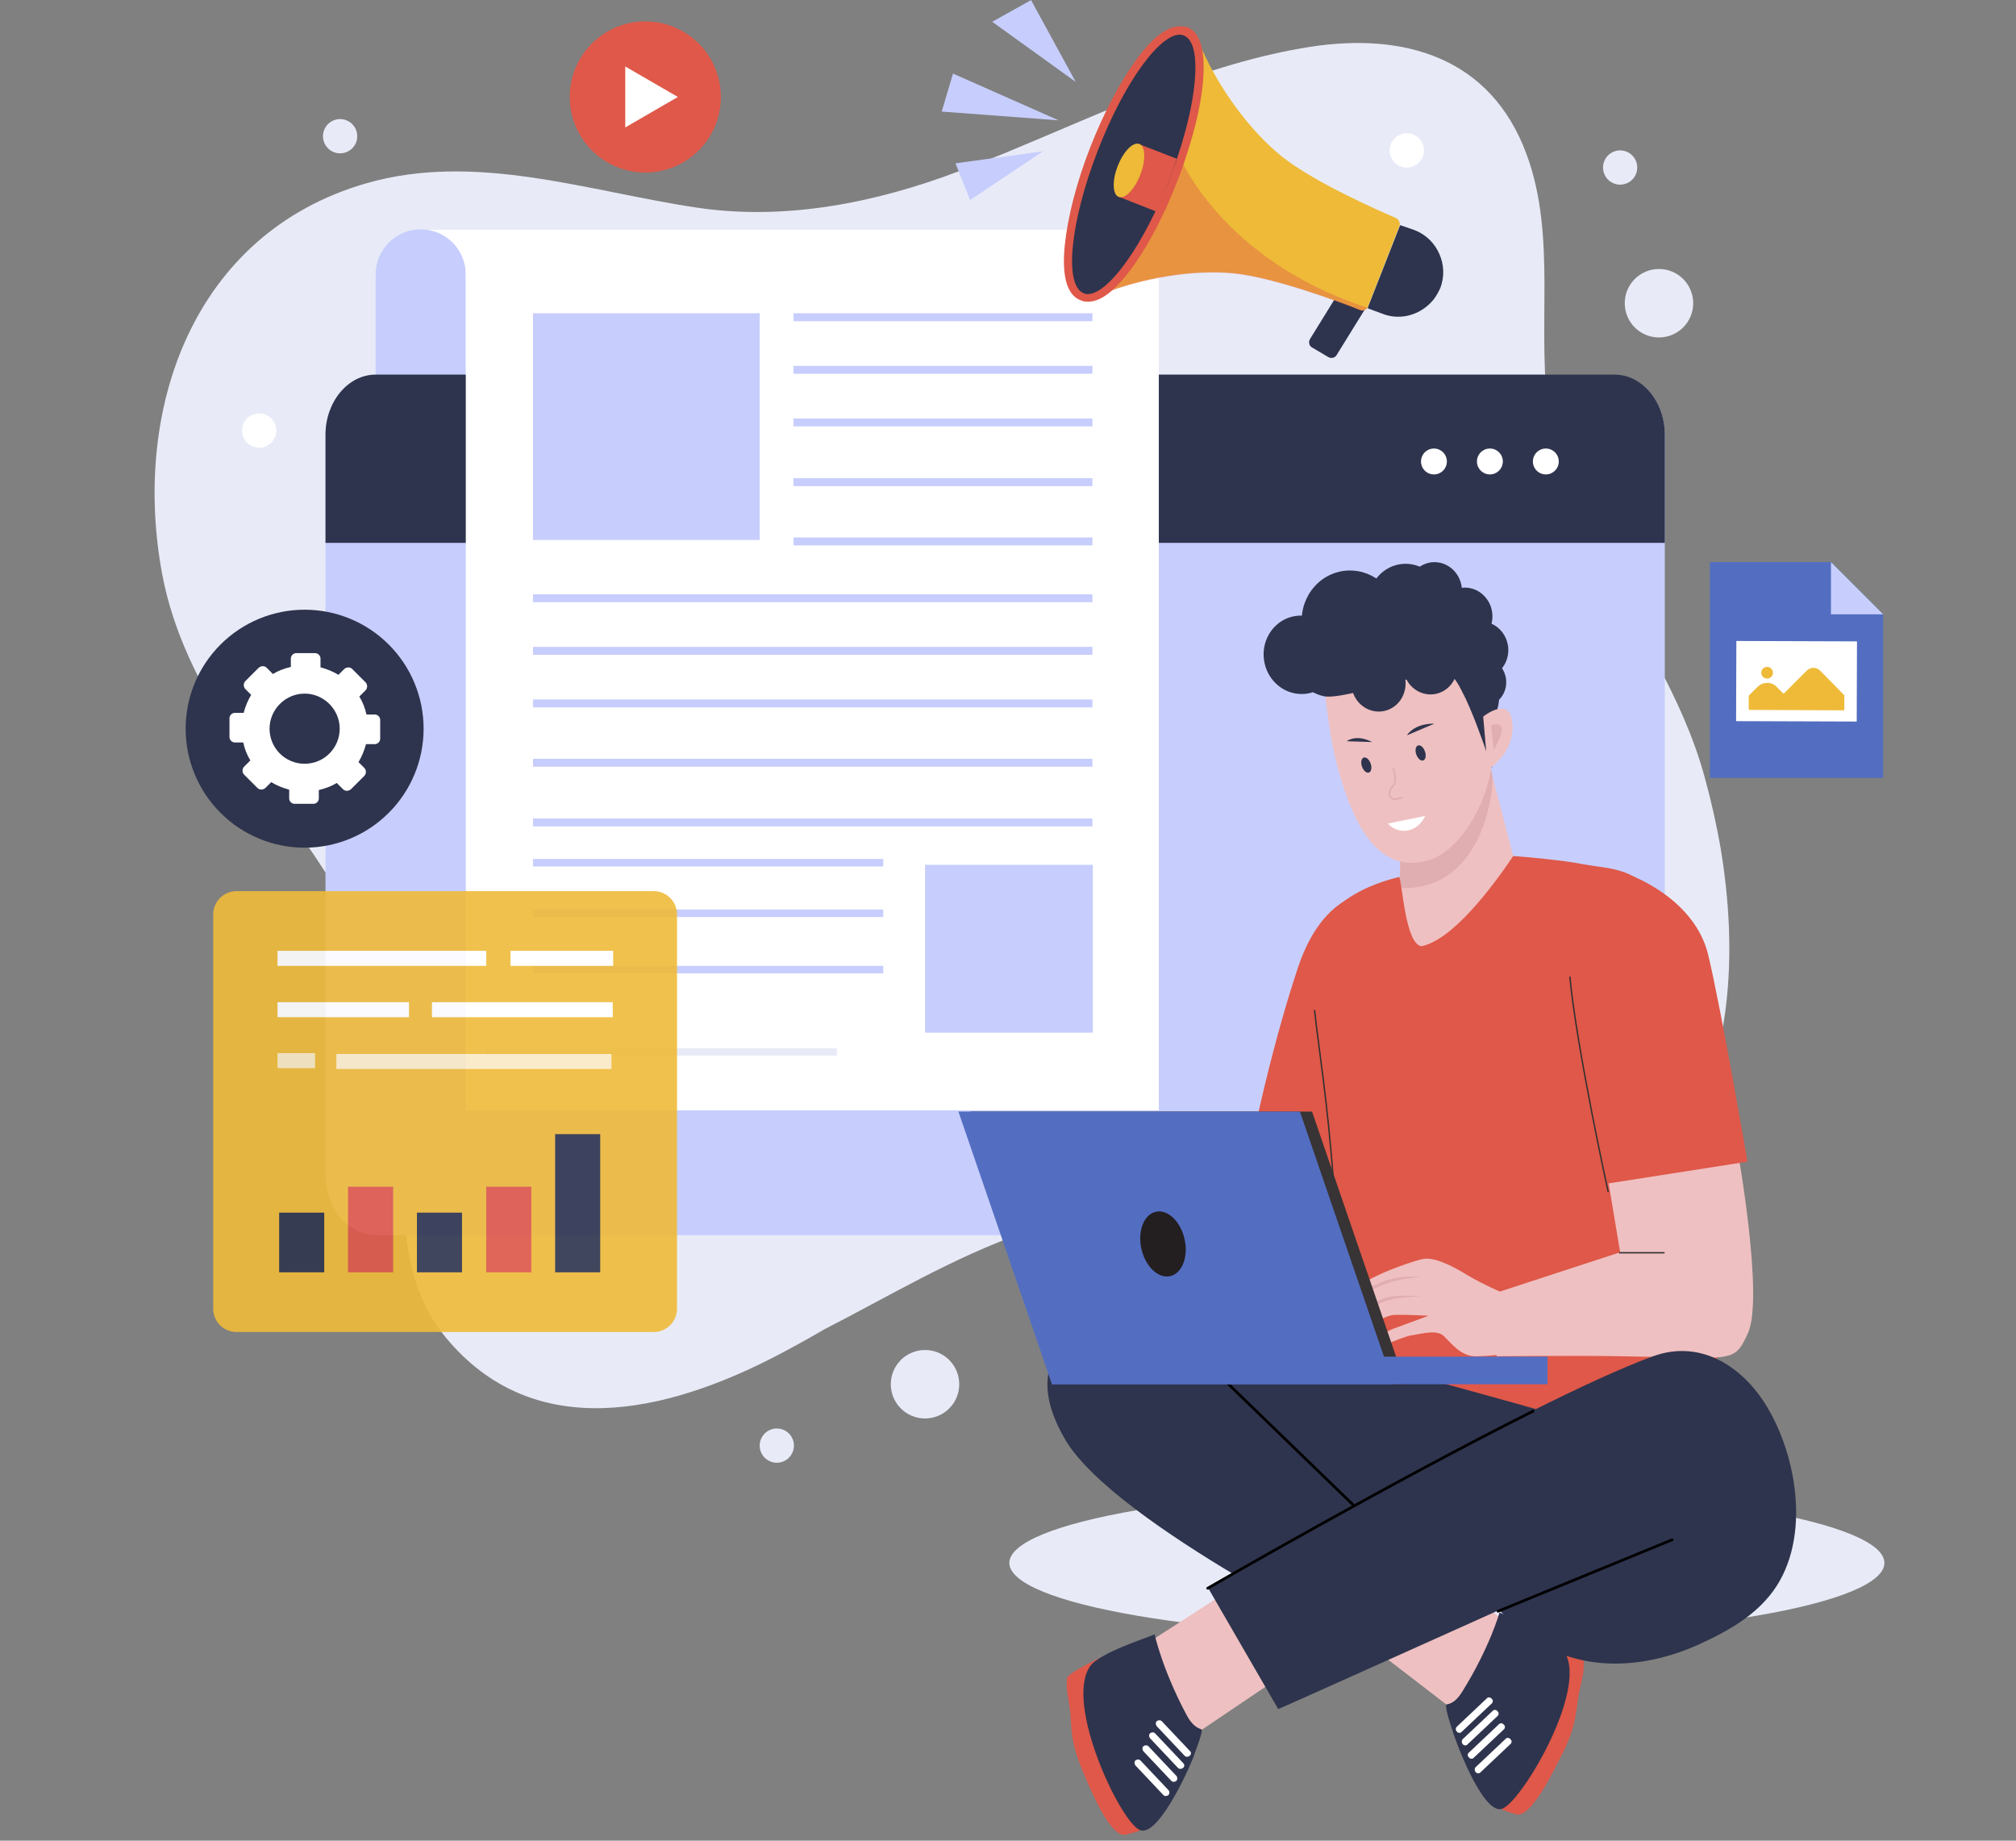 <svg xmlns="http://www.w3.org/2000/svg" xmlns:xlink="http://www.w3.org/1999/xlink" width="460" zoomAndPan="magnify" viewBox="0 0 345 315" height="420" preserveAspectRatio="xMidYMid meet" version="1.0"><rect x="0" y="0" width="345" height="315" fill="#808080" stroke="none"/><defs><filter x="0%" y="0%" width="100%" height="100%" id="ee03371885"><feColorMatrix values="0 0 0 0 1 0 0 0 0 1 0 0 0 0 1 0 0 0 1 0" color-interpolation-filters="sRGB"/></filter><mask id="97f531d514"><g filter="url(#ee03371885)"><rect x="-34.5" width="414" fill="#000000" y="-31.5" height="378" fill-opacity="0.9"/></g></mask><clipPath id="3a4e14f823"><path d="M 1 1 L 80.922 1 L 80.922 77 L 1 77 Z M 1 1 " clip-rule="nonzero"/></clipPath><mask id="bb7efcee85"><g filter="url(#ee03371885)"><rect x="-110.9" width="496.8" fill="#000000" y="-220.3" height="453.6" fill-opacity="0.7"/></g></mask><clipPath id="bba8743f58"><path d="M 0.039 1 L 7 1 L 7 4 L 0.039 4 Z M 0.039 1 " clip-rule="nonzero"/></clipPath><clipPath id="de291bb213"><rect x="0" width="59" y="0" height="5"/></clipPath><clipPath id="106289f1f0"><rect x="0" width="81" y="0" height="78"/></clipPath><clipPath id="43e571e4b3"><path d="M 292 96 L 322.48 96 L 322.48 134 L 292 134 Z M 292 96 " clip-rule="nonzero"/></clipPath><clipPath id="4b7dcfe868"><path d="M 313 96 L 322.48 96 L 322.48 106 L 313 106 Z M 313 96 " clip-rule="nonzero"/></clipPath><clipPath id="dd7759ab83"><path d="M 172 254 L 322.48 254 L 322.48 281 L 172 281 Z M 172 254 " clip-rule="nonzero"/></clipPath></defs><path fill="#e8ebf7" d="M 286.828 197.156 C 271.398 221.379 244.32 222.094 219.957 213.949 C 217.242 213.02 214.598 212.02 211.953 210.949 C 186.879 199.945 162.656 216.449 141.008 227.523 C 138.438 229.027 135.723 230.527 133.008 231.953 C 113.789 241.957 91.285 247.031 76.281 228.883 C 67.133 217.809 69.348 203.086 69.277 189.797 C 69.207 175.008 63.992 162.145 56.062 149.855 C 45.559 133.492 31.484 117.984 27.77 98.336 C 22.48 70.113 32.984 39.957 62.633 31.383 C 81.426 25.953 100.57 32.742 119.219 35.527 C 134.438 37.816 149.941 34.672 164.086 29.312 C 166.66 28.312 169.23 27.312 171.875 26.238 C 189.02 19.164 206.098 10.875 224.172 8.02 C 240.32 5.516 255.035 9.805 261.18 26.238 C 266.609 40.672 262.754 56.82 265.184 71.754 C 266.539 79.973 269.684 87.477 273.398 94.762 C 279.828 107.41 288.043 119.344 291.758 133.133 C 292.832 137.062 293.762 141.137 294.473 145.281 C 297.402 163 296.477 182.008 286.828 197.156 Z M 286.828 197.156 " fill-opacity="1" fill-rule="nonzero"/><path fill="#ffffff" d="M 79.711 39.316 L 71.992 39.316 L 73.207 48.461 L 84.926 47.816 Z M 79.711 39.316 " fill-opacity="1" fill-rule="nonzero"/><path fill="#c7cefd" d="M 64.277 67.254 L 79.711 67.254 L 79.711 46.961 C 79.711 42.746 76.281 39.242 71.992 39.242 C 67.777 39.242 64.277 42.672 64.277 46.961 Z M 64.277 67.254 " fill-opacity="1" fill-rule="nonzero"/><path fill="#c7cefd" d="M 284.543 74.469 L 284.543 201.086 C 284.543 206.59 280.828 211.09 276.328 211.09 L 64.277 211.09 C 59.777 211.09 56.062 206.66 56.062 201.086 L 56.062 74.469 C 56.062 68.969 59.777 64.539 64.277 64.539 L 276.328 64.539 C 280.828 64.539 284.543 68.969 284.543 74.469 Z M 284.543 74.469 " fill-opacity="1" fill-rule="nonzero"/><path fill="#c7cefd" d="M 276.258 211.375 L 64.277 211.375 C 59.562 211.375 55.703 206.73 55.703 201.086 L 55.703 74.469 C 55.703 68.824 59.562 64.18 64.277 64.18 L 276.328 64.18 C 281.043 64.18 284.902 68.754 284.902 74.469 L 284.902 201.086 C 284.828 206.73 280.973 211.375 276.258 211.375 Z M 64.277 64.824 C 59.918 64.824 56.348 69.113 56.348 74.398 L 56.348 201.016 C 56.348 206.305 59.918 210.66 64.277 210.66 L 276.328 210.66 C 280.684 210.66 284.258 206.305 284.258 201.016 L 284.258 74.469 C 284.258 69.184 280.684 64.895 276.328 64.895 C 276.258 64.824 64.277 64.824 64.277 64.824 Z M 64.277 64.824 " fill-opacity="1" fill-rule="nonzero"/><path fill="#2e344d" d="M 284.613 74.398 L 284.613 92.547 L 56.062 92.547 L 56.062 74.398 C 56.062 68.898 59.777 64.469 64.348 64.469 L 276.398 64.469 C 280.898 64.469 284.613 68.969 284.613 74.398 Z M 284.613 74.398 " fill-opacity="1" fill-rule="nonzero"/><path fill="#2e344d" d="M 284.902 92.906 L 55.703 92.906 L 55.703 74.398 C 55.703 68.754 59.562 64.109 64.277 64.109 L 276.328 64.109 C 281.043 64.109 284.902 68.754 284.902 74.398 Z M 56.418 92.262 L 284.328 92.262 L 284.328 74.469 C 284.328 69.184 280.758 64.824 276.398 64.824 L 64.348 64.824 C 59.988 64.824 56.418 69.113 56.418 74.469 Z M 56.418 92.262 " fill-opacity="1" fill-rule="nonzero"/><path fill="#ffffff" d="M 247.605 78.973 C 247.605 79.266 247.551 79.547 247.438 79.82 C 247.324 80.09 247.164 80.332 246.957 80.539 C 246.75 80.746 246.512 80.906 246.238 81.02 C 245.969 81.133 245.684 81.188 245.391 81.188 C 245.098 81.188 244.816 81.133 244.543 81.02 C 244.273 80.906 244.031 80.746 243.824 80.539 C 243.617 80.332 243.457 80.09 243.344 79.82 C 243.234 79.547 243.176 79.266 243.176 78.973 C 243.176 78.68 243.234 78.395 243.344 78.125 C 243.457 77.852 243.617 77.613 243.824 77.406 C 244.031 77.199 244.273 77.039 244.543 76.926 C 244.816 76.812 245.098 76.758 245.391 76.758 C 245.684 76.758 245.969 76.812 246.238 76.926 C 246.512 77.039 246.75 77.199 246.957 77.406 C 247.164 77.613 247.324 77.852 247.438 78.125 C 247.551 78.395 247.605 78.68 247.605 78.973 Z M 247.605 78.973 " fill-opacity="1" fill-rule="nonzero"/><path fill="#ffffff" d="M 257.18 78.973 C 257.18 79.266 257.125 79.547 257.012 79.82 C 256.898 80.09 256.738 80.332 256.531 80.539 C 256.324 80.746 256.086 80.906 255.812 81.02 C 255.543 81.133 255.258 81.188 254.965 81.188 C 254.672 81.188 254.391 81.133 254.117 81.02 C 253.848 80.906 253.605 80.746 253.398 80.539 C 253.191 80.332 253.031 80.09 252.918 79.82 C 252.805 79.547 252.75 79.266 252.75 78.973 C 252.75 78.68 252.805 78.395 252.918 78.125 C 253.031 77.852 253.191 77.613 253.398 77.406 C 253.605 77.199 253.848 77.039 254.117 76.926 C 254.391 76.812 254.672 76.758 254.965 76.758 C 255.258 76.758 255.543 76.812 255.812 76.926 C 256.086 77.039 256.324 77.199 256.531 77.406 C 256.738 77.613 256.898 77.852 257.012 78.125 C 257.125 78.395 257.18 78.68 257.18 78.973 Z M 257.18 78.973 " fill-opacity="1" fill-rule="nonzero"/><path fill="#ffffff" d="M 266.754 78.973 C 266.754 79.266 266.699 79.547 266.586 79.82 C 266.473 80.09 266.312 80.332 266.105 80.539 C 265.898 80.746 265.656 80.906 265.387 81.02 C 265.113 81.133 264.832 81.188 264.539 81.188 C 264.246 81.188 263.961 81.133 263.691 81.02 C 263.418 80.906 263.18 80.746 262.973 80.539 C 262.766 80.332 262.605 80.09 262.492 79.82 C 262.379 79.547 262.324 79.266 262.324 78.973 C 262.324 78.68 262.379 78.395 262.492 78.125 C 262.605 77.852 262.766 77.613 262.973 77.406 C 263.18 77.199 263.418 77.039 263.691 76.926 C 263.961 76.812 264.246 76.758 264.539 76.758 C 264.832 76.758 265.113 76.812 265.387 76.926 C 265.656 77.039 265.898 77.199 266.105 77.406 C 266.312 77.613 266.473 77.852 266.586 78.125 C 266.699 78.395 266.754 78.68 266.754 78.973 Z M 266.754 78.973 " fill-opacity="1" fill-rule="nonzero"/><path fill="#ffffff" d="M 79.711 39.316 L 198.309 39.316 L 198.309 190.012 L 79.711 190.012 Z M 79.711 39.316 " fill-opacity="1" fill-rule="nonzero"/><path fill="#c7cefd" d="M 91.211 53.605 L 130.008 53.605 L 130.008 92.406 L 91.211 92.406 Z M 91.211 53.605 " fill-opacity="1" fill-rule="nonzero"/><path fill="#c7cefd" d="M 158.301 147.996 L 187.02 147.996 L 187.02 176.723 L 158.301 176.723 Z M 158.301 147.996 " fill-opacity="1" fill-rule="nonzero"/><path fill="#c7cefd" d="M 135.793 53.605 L 186.949 53.605 L 186.949 54.965 L 135.793 54.965 Z M 135.793 53.605 " fill-opacity="1" fill-rule="nonzero"/><path fill="#c7cefd" d="M 135.793 62.609 L 186.949 62.609 L 186.949 63.965 L 135.793 63.965 Z M 135.793 62.609 " fill-opacity="1" fill-rule="nonzero"/><path fill="#c7cefd" d="M 135.793 71.613 L 186.949 71.613 L 186.949 72.969 L 135.793 72.969 Z M 135.793 71.613 " fill-opacity="1" fill-rule="nonzero"/><path fill="#c7cefd" d="M 135.793 81.832 L 186.949 81.832 L 186.949 83.188 L 135.793 83.188 Z M 135.793 81.832 " fill-opacity="1" fill-rule="nonzero"/><path fill="#c7cefd" d="M 135.793 91.977 L 186.949 91.977 L 186.949 93.336 L 135.793 93.336 Z M 135.793 91.977 " fill-opacity="1" fill-rule="nonzero"/><path fill="#c7cefd" d="M 91.211 101.695 L 186.949 101.695 L 186.949 103.051 L 91.211 103.051 Z M 91.211 101.695 " fill-opacity="1" fill-rule="nonzero"/><path fill="#c7cefd" d="M 91.211 110.699 L 186.949 110.699 L 186.949 112.055 L 91.211 112.055 Z M 91.211 110.699 " fill-opacity="1" fill-rule="nonzero"/><path fill="#c7cefd" d="M 91.211 119.699 L 186.949 119.699 L 186.949 121.059 L 91.211 121.059 Z M 91.211 119.699 " fill-opacity="1" fill-rule="nonzero"/><path fill="#c7cefd" d="M 91.211 129.848 L 186.949 129.848 L 186.949 131.203 L 91.211 131.203 Z M 91.211 129.848 " fill-opacity="1" fill-rule="nonzero"/><path fill="#c7cefd" d="M 91.211 140.066 L 186.949 140.066 L 186.949 141.422 L 91.211 141.422 Z M 91.211 140.066 " fill-opacity="1" fill-rule="nonzero"/><path fill="#c7cefd" d="M 91.211 146.996 L 151.156 146.996 L 151.156 148.281 L 91.211 148.281 Z M 91.211 146.996 " fill-opacity="1" fill-rule="nonzero"/><path fill="#c7cefd" d="M 91.211 155.641 L 151.156 155.641 L 151.156 156.93 L 91.211 156.93 Z M 91.211 155.641 " fill-opacity="1" fill-rule="nonzero"/><path fill="#c7cefd" d="M 91.211 165.289 L 151.156 165.289 L 151.156 166.574 L 91.211 166.574 Z M 91.211 165.289 " fill-opacity="1" fill-rule="nonzero"/><path fill="#e8ebf7" d="M 83.281 179.363 L 143.223 179.363 L 143.223 180.652 L 83.281 180.652 Z M 83.281 179.363 " fill-opacity="1" fill-rule="nonzero"/><path fill="#2e344d" d="M 224.531 59.465 L 227.316 61.109 C 227.816 61.395 228.457 61.25 228.746 60.75 L 233.602 52.891 L 229.031 50.176 L 224.172 58.035 C 223.887 58.535 224.027 59.18 224.531 59.465 Z M 224.531 59.465 " fill-opacity="1" fill-rule="nonzero"/><path fill="#eeba38" d="M 239.461 38.742 L 234.102 52.461 C 234.102 52.535 234.031 52.605 234.031 52.605 C 233.746 53.035 233.246 53.25 232.746 53.035 C 229.387 51.676 218.098 47.461 211.168 46.746 C 204.098 46.031 195.309 47.605 188.664 50.246 L 185.09 50.961 L 194.738 26.168 L 202.309 6.805 L 205.738 8.52 C 208.598 15.02 213.812 22.309 219.312 26.738 C 224.742 31.098 235.602 35.887 238.891 37.312 C 239.461 37.602 239.676 38.242 239.461 38.742 Z M 239.461 38.742 " fill-opacity="1" fill-rule="nonzero"/><path fill="#df5849" d="M 234.031 52.676 C 233.746 53.105 233.246 53.32 232.746 53.105 C 229.387 51.75 218.098 47.531 211.168 46.816 C 204.098 46.102 195.309 47.676 188.664 50.32 L 185.09 51.035 L 194.738 26.238 C 198.594 26.309 201.668 26.383 201.668 26.383 C 201.668 26.383 208.668 44.387 234.031 52.676 Z M 234.031 52.676 " fill-opacity="0.4" fill-rule="nonzero"/><path fill="#2e344d" d="M 185.879 50.961 C 185.59 50.961 185.379 50.891 185.164 50.82 C 183.164 50.035 182.375 46.961 182.875 41.957 C 183.305 37.242 184.879 31.383 187.164 25.453 C 189.379 19.809 192.023 14.664 194.738 10.949 C 196.738 8.234 199.594 5.016 202.094 5.23 C 202.383 5.23 202.594 5.305 202.809 5.375 C 206.738 6.945 205.383 17.164 202.309 26.523 C 201.883 27.883 201.383 29.312 200.809 30.742 C 200.168 32.383 199.453 34.027 198.738 35.598 C 195.379 42.961 189.949 51.391 185.879 50.961 Z M 185.879 50.961 " fill-opacity="1" fill-rule="nonzero"/><path fill="#df5849" d="M 202.094 5.945 C 202.238 5.945 202.453 6.02 202.594 6.09 C 205.598 7.23 205.098 15.949 201.668 26.383 C 201.238 27.738 200.738 29.098 200.168 30.527 C 199.523 32.168 198.809 33.812 198.094 35.387 C 193.879 44.461 188.949 50.605 185.949 50.32 C 185.805 50.32 185.59 50.246 185.449 50.176 C 182.02 48.82 183.164 37.887 187.879 25.738 C 192.379 14.094 198.594 5.59 202.094 5.945 M 202.238 4.516 C 199.953 4.301 197.238 6.305 194.238 10.52 C 191.52 14.305 188.805 19.523 186.59 25.168 C 184.234 31.168 182.734 37.102 182.234 41.816 C 181.66 47.246 182.59 50.535 184.949 51.391 C 185.234 51.535 185.52 51.605 185.879 51.605 C 187.879 51.82 190.164 50.32 192.734 47.105 C 195.023 44.316 197.309 40.387 199.453 35.812 C 200.168 34.242 200.879 32.527 201.523 30.883 C 202.094 29.453 202.594 28.027 203.023 26.668 C 204.738 21.453 205.809 16.52 205.953 12.664 C 206.168 8.16 205.238 5.445 203.094 4.59 C 202.883 4.59 202.523 4.516 202.238 4.516 Z M 202.238 4.516 " fill-opacity="1" fill-rule="nonzero"/><path fill="#df5849" d="M 194.949 24.668 L 191.449 33.672 L 197.809 36.172 C 198.523 34.598 199.238 33.027 199.879 31.312 C 200.453 29.883 200.953 28.527 201.383 27.168 Z M 194.949 24.668 " fill-opacity="1" fill-rule="nonzero"/><path fill="#eeba38" d="M 194.969 24.641 C 195.227 24.738 195.426 24.949 195.574 25.273 C 195.719 25.594 195.801 26 195.816 26.496 C 195.832 26.992 195.781 27.535 195.664 28.129 C 195.547 28.723 195.371 29.316 195.137 29.918 C 194.902 30.52 194.629 31.078 194.312 31.594 C 194 32.109 193.668 32.547 193.324 32.898 C 192.977 33.254 192.641 33.5 192.316 33.637 C 191.988 33.773 191.699 33.793 191.441 33.695 C 191.188 33.594 190.984 33.383 190.836 33.062 C 190.691 32.738 190.609 32.332 190.594 31.836 C 190.578 31.34 190.629 30.797 190.746 30.203 C 190.863 29.609 191.039 29.016 191.273 28.414 C 191.508 27.812 191.781 27.254 192.098 26.738 C 192.41 26.223 192.742 25.789 193.086 25.434 C 193.434 25.078 193.77 24.832 194.098 24.695 C 194.422 24.559 194.711 24.539 194.969 24.641 Z M 194.969 24.641 " fill-opacity="1" fill-rule="nonzero"/><path fill="#2e344d" d="M 239.605 38.527 L 234.031 52.75 L 236.531 53.676 C 239.746 54.965 243.32 53.82 245.391 51.176 C 245.82 50.605 246.176 49.961 246.465 49.32 C 247.25 47.316 247.105 45.246 246.32 43.461 C 245.535 41.672 244.105 40.172 242.105 39.387 Z M 239.605 38.527 " fill-opacity="1" fill-rule="nonzero"/><path fill="#c7cefd" d="M 178.52 25.883 L 166.016 34.242 L 163.516 27.953 Z M 178.52 25.883 " fill-opacity="1" fill-rule="nonzero"/><path fill="#c7cefd" d="M 184.09 14.02 L 169.801 3.73 L 176.445 0.016 Z M 184.09 14.02 " fill-opacity="1" fill-rule="nonzero"/><path fill="#c7cefd" d="M 181.16 20.594 L 161.156 19.094 L 163.086 12.59 Z M 181.16 20.594 " fill-opacity="1" fill-rule="nonzero"/><g mask="url(#97f531d514)"><g transform="matrix(1, 0, 0, 1, 35, 151)"><g clip-path="url(#106289f1f0)"><g clip-path="url(#3a4e14f823)"><path fill="#eeba38" d="M 76.859 76.953 L 5.484 76.953 C 3.27 76.953 1.484 75.168 1.484 72.953 L 1.484 5.5 C 1.484 3.285 3.27 1.5 5.484 1.5 L 76.859 1.5 C 79.074 1.5 80.859 3.285 80.859 5.5 L 80.859 72.953 C 80.859 75.168 79.074 76.953 76.859 76.953 Z M 76.859 76.953 " fill-opacity="1" fill-rule="nonzero"/></g><path fill="#ffffff" d="M 12.488 11.715 L 48.211 11.715 L 48.211 14.289 L 12.488 14.289 Z M 12.488 11.715 " fill-opacity="1" fill-rule="nonzero"/><path fill="#ffffff" d="M 52.355 11.715 L 69.93 11.715 L 69.93 14.289 L 52.355 14.289 Z M 52.355 11.715 " fill-opacity="1" fill-rule="nonzero"/><path fill="#ffffff" d="M 12.488 20.504 L 34.992 20.504 L 34.992 23.078 L 12.488 23.078 Z M 12.488 20.504 " fill-opacity="1" fill-rule="nonzero"/><path fill="#ffffff" d="M 38.922 20.504 L 69.859 20.504 L 69.859 23.078 L 38.922 23.078 Z M 38.922 20.504 " fill-opacity="1" fill-rule="nonzero"/><g mask="url(#bb7efcee85)"><g transform="matrix(1, 0, 0, 1, 12, 28)"><g clip-path="url(#de291bb213)"><g clip-path="url(#bba8743f58)"><path fill="#ffffff" d="M 0.488 1.223 L 6.918 1.223 L 6.918 3.793 L 0.488 3.793 Z M 0.488 1.223 " fill-opacity="1" fill-rule="nonzero"/></g><path fill="#ffffff" d="M 10.562 1.367 L 57.645 1.367 L 57.645 3.938 L 10.562 3.938 Z M 10.562 1.367 " fill-opacity="1" fill-rule="nonzero"/></g></g></g><path fill="#2e344d" d="M 36.352 56.52 L 44.066 56.52 L 44.066 66.734 L 36.352 66.734 Z M 36.352 56.52 " fill-opacity="1" fill-rule="nonzero"/><path fill="#df5849" d="M 48.211 52.086 L 55.926 52.086 L 55.926 66.734 L 48.211 66.734 Z M 48.211 52.086 " fill-opacity="1" fill-rule="nonzero"/><path fill="#2e344d" d="M 12.773 56.52 L 20.488 56.52 L 20.488 66.734 L 12.773 66.734 Z M 12.773 56.52 " fill-opacity="1" fill-rule="nonzero"/><path fill="#df5849" d="M 24.562 52.086 L 32.277 52.086 L 32.277 66.734 L 24.562 66.734 Z M 24.562 52.086 " fill-opacity="1" fill-rule="nonzero"/><path fill="#2e344d" d="M 60 43.086 L 67.715 43.086 L 67.715 66.734 L 60 66.734 Z M 60 43.086 " fill-opacity="1" fill-rule="nonzero"/></g></g></g><g clip-path="url(#43e571e4b3)"><path fill="#536ec1" d="M 322.266 105.125 L 322.266 133.133 L 292.617 133.133 L 292.617 96.191 L 313.336 96.191 Z M 322.266 105.125 " fill-opacity="1" fill-rule="nonzero"/></g><g clip-path="url(#4b7dcfe868)"><path fill="#c7cefd" d="M 313.336 105.125 L 322.266 105.125 L 313.336 96.191 Z M 313.336 105.125 " fill-opacity="1" fill-rule="nonzero"/></g><path fill="#ffffff" d="M 297.098 123.41 L 297.145 109.691 L 317.789 109.762 L 317.742 123.48 Z M 297.098 123.41 " fill-opacity="1" fill-rule="nonzero"/><path fill="#ffffff" d="M 297.957 122.562 L 298 110.559 L 316.934 110.625 L 316.891 122.629 Z M 297.957 122.562 " fill-opacity="1" fill-rule="nonzero"/><path fill="#eeba38" d="M 299.332 118.984 L 300.762 117.559 C 301.691 116.629 303.191 116.629 304.047 117.559 L 305.121 118.629 C 305.191 118.699 305.262 118.699 305.336 118.629 L 309.191 114.77 C 309.836 114.129 310.836 114.129 311.48 114.77 L 315.551 118.914 C 315.551 118.914 315.621 118.988 315.621 118.988 L 315.621 121.414 C 315.621 121.488 315.551 121.559 315.48 121.559 L 299.402 121.488 C 299.332 121.488 299.262 121.414 299.262 121.344 L 299.262 119.059 C 299.262 119.059 299.332 119.059 299.332 118.984 Z M 299.332 118.984 " fill-opacity="1" fill-rule="nonzero"/><path fill="#eeba38" d="M 303.406 115.129 C 303.406 115.262 303.379 115.387 303.328 115.512 C 303.277 115.633 303.207 115.742 303.113 115.836 C 303.02 115.93 302.91 116 302.789 116.051 C 302.664 116.102 302.539 116.129 302.406 116.129 C 302.273 116.129 302.145 116.102 302.023 116.051 C 301.898 116 301.793 115.93 301.699 115.836 C 301.605 115.742 301.531 115.633 301.48 115.512 C 301.43 115.387 301.406 115.262 301.406 115.129 C 301.406 114.996 301.43 114.867 301.48 114.746 C 301.531 114.621 301.605 114.516 301.699 114.422 C 301.793 114.328 301.898 114.254 302.023 114.203 C 302.145 114.152 302.273 114.129 302.406 114.129 C 302.539 114.129 302.664 114.152 302.789 114.203 C 302.91 114.254 303.02 114.328 303.113 114.422 C 303.207 114.516 303.277 114.621 303.328 114.746 C 303.379 114.867 303.406 114.996 303.406 115.129 Z M 303.406 115.129 " fill-opacity="1" fill-rule="nonzero"/><path fill="#df5849" d="M 123.363 16.594 C 123.363 17.441 123.281 18.281 123.113 19.117 C 122.949 19.949 122.703 20.758 122.379 21.543 C 122.055 22.328 121.656 23.07 121.184 23.777 C 120.711 24.484 120.176 25.137 119.574 25.738 C 118.973 26.34 118.32 26.875 117.613 27.348 C 116.91 27.816 116.164 28.215 115.379 28.543 C 114.594 28.867 113.785 29.113 112.953 29.277 C 112.121 29.441 111.281 29.527 110.43 29.527 C 109.582 29.527 108.742 29.441 107.906 29.277 C 107.074 29.113 106.266 28.867 105.48 28.543 C 104.699 28.215 103.953 27.816 103.246 27.348 C 102.539 26.875 101.887 26.34 101.285 25.738 C 100.688 25.137 100.148 24.484 99.68 23.777 C 99.207 23.07 98.809 22.328 98.484 21.543 C 98.16 20.758 97.914 19.949 97.746 19.117 C 97.582 18.281 97.5 17.441 97.5 16.594 C 97.5 15.742 97.582 14.902 97.746 14.07 C 97.914 13.238 98.16 12.43 98.484 11.645 C 98.809 10.859 99.207 10.113 99.68 9.406 C 100.148 8.703 100.688 8.047 101.285 7.449 C 101.887 6.848 102.539 6.312 103.246 5.84 C 103.953 5.367 104.699 4.969 105.48 4.645 C 106.266 4.32 107.074 4.074 107.906 3.906 C 108.742 3.742 109.582 3.66 110.43 3.66 C 111.281 3.66 112.121 3.742 112.953 3.906 C 113.785 4.074 114.594 4.32 115.379 4.645 C 116.164 4.969 116.91 5.367 117.613 5.84 C 118.32 6.312 118.973 6.848 119.574 7.449 C 120.176 8.047 120.711 8.703 121.184 9.406 C 121.656 10.113 122.055 10.859 122.379 11.645 C 122.703 12.43 122.949 13.238 123.113 14.07 C 123.281 14.902 123.363 15.742 123.363 16.594 Z M 123.363 16.594 " fill-opacity="1" fill-rule="nonzero"/><path fill="#ffffff" d="M 116.004 16.594 L 107 11.375 L 107 21.809 Z M 116.004 16.594 " fill-opacity="1" fill-rule="nonzero"/><g clip-path="url(#dd7759ab83)"><path fill="#e8ebf7" d="M 322.48 267.469 C 322.48 267.887 322.359 268.305 322.121 268.723 C 321.879 269.137 321.52 269.551 321.043 269.961 C 320.562 270.375 319.969 270.781 319.258 271.18 C 318.547 271.582 317.719 271.977 316.781 272.363 C 315.844 272.75 314.797 273.129 313.641 273.496 C 312.484 273.867 311.227 274.227 309.863 274.574 C 308.5 274.922 307.043 275.258 305.484 275.582 C 303.93 275.906 302.285 276.215 300.551 276.512 C 298.816 276.809 297.004 277.09 295.105 277.355 C 293.211 277.621 291.242 277.871 289.203 278.102 C 287.164 278.336 285.066 278.551 282.902 278.746 C 280.738 278.945 278.523 279.125 276.258 279.285 C 273.992 279.445 271.688 279.586 269.34 279.707 C 266.996 279.828 264.617 279.93 262.215 280.012 C 259.809 280.094 257.387 280.156 254.945 280.195 C 252.504 280.238 250.059 280.258 247.605 280.258 C 245.152 280.258 242.707 280.238 240.266 280.195 C 237.828 280.156 235.402 280.094 233 280.012 C 230.594 279.93 228.219 279.828 225.871 279.707 C 223.523 279.586 221.219 279.445 218.953 279.285 C 216.688 279.125 214.473 278.945 212.309 278.746 C 210.148 278.551 208.047 278.336 206.008 278.102 C 203.969 277.871 202 277.621 200.105 277.355 C 198.211 277.09 196.395 276.809 194.66 276.512 C 192.926 276.215 191.281 275.906 189.727 275.582 C 188.172 275.258 186.711 274.922 185.352 274.574 C 183.988 274.227 182.727 273.867 181.574 273.496 C 180.418 273.129 179.371 272.75 178.43 272.363 C 177.492 271.977 176.668 271.582 175.957 271.18 C 175.242 270.781 174.648 270.375 174.172 269.961 C 173.691 269.551 173.332 269.137 173.094 268.723 C 172.852 268.305 172.73 267.887 172.73 267.469 C 172.73 267.047 172.852 266.629 173.094 266.215 C 173.332 265.797 173.691 265.383 174.172 264.973 C 174.648 264.562 175.242 264.156 175.957 263.754 C 176.668 263.355 177.492 262.961 178.43 262.574 C 179.371 262.188 180.418 261.809 181.574 261.438 C 182.727 261.07 183.988 260.711 185.352 260.363 C 186.711 260.012 188.172 259.676 189.727 259.355 C 191.281 259.031 192.926 258.719 194.66 258.422 C 196.395 258.129 198.211 257.848 200.105 257.582 C 202 257.316 203.969 257.066 206.008 256.832 C 208.047 256.602 210.148 256.387 212.309 256.188 C 214.473 255.988 216.688 255.812 218.953 255.652 C 221.219 255.492 223.523 255.352 225.871 255.227 C 228.219 255.105 230.594 255.004 233 254.922 C 235.402 254.84 237.828 254.781 240.266 254.738 C 242.707 254.699 245.152 254.676 247.605 254.676 C 250.059 254.676 252.504 254.699 254.945 254.738 C 257.387 254.781 259.809 254.84 262.215 254.922 C 264.617 255.004 266.996 255.105 269.34 255.227 C 271.688 255.352 273.992 255.492 276.258 255.652 C 278.523 255.812 280.738 255.988 282.902 256.188 C 285.066 256.387 287.164 256.602 289.203 256.832 C 291.242 257.066 293.211 257.316 295.105 257.582 C 297.004 257.848 298.816 258.129 300.551 258.422 C 302.285 258.719 303.93 259.031 305.484 259.355 C 307.043 259.676 308.5 260.012 309.863 260.363 C 311.227 260.711 312.484 261.07 313.641 261.438 C 314.797 261.809 315.844 262.188 316.781 262.574 C 317.719 262.961 318.547 263.355 319.258 263.754 C 319.969 264.156 320.562 264.562 321.043 264.973 C 321.52 265.383 321.879 265.797 322.121 266.215 C 322.359 266.629 322.48 267.047 322.48 267.469 Z M 322.48 267.469 " fill-opacity="1" fill-rule="nonzero"/></g><path fill="#efc0c1" d="M 219.242 181.793 C 219.242 181.793 213.168 207.66 212.668 210.02 C 211.742 214.234 208.238 223.879 208.238 223.879 C 208.238 223.879 222.887 232.098 227.031 229.527 C 230.172 227.598 229.961 216.664 230.246 212.59 C 230.531 208.734 241.391 171.504 241.391 171.504 Z M 219.242 181.793 " fill-opacity="1" fill-rule="nonzero"/><path fill="#df5849" d="M 242.246 153.426 C 242.246 153.426 228.316 146.996 222.102 165.645 C 217.027 180.867 213.742 197.941 213.742 197.941 L 237.746 205.09 Z M 242.246 153.426 " fill-opacity="1" fill-rule="nonzero"/><path fill="#efc0c1" d="M 231.102 165.004 C 231.102 164.859 244.535 174.719 251.395 171.078 C 259.109 166.934 259.754 149.57 259.754 149.57 L 255.465 133.062 L 255.395 132.777 L 255.18 131.777 L 253.68 132.633 L 247.676 136.137 L 245.25 137.562 L 239.105 141.137 C 239.105 141.137 239.746 145.496 239.605 149.141 C 239.605 149.496 239.605 149.926 239.531 150.211 C 239.461 150.855 239.246 151.426 239.031 151.926 C 238.531 153.141 237.746 154 237.746 154.07 C 236.746 157.855 231.172 165.004 231.102 165.004 Z M 231.102 165.004 " fill-opacity="1" fill-rule="nonzero"/><path fill="#e0adb0" d="M 239.031 151.926 C 253.82 153 255.535 135.277 255.465 132.992 L 255.395 132.707 L 255.18 131.707 L 253.68 132.562 C 252.105 134.062 249.82 135.922 247.676 136.062 L 245.25 137.492 L 239.105 141.066 C 239.105 141.066 239.746 145.426 239.605 149.07 C 239.605 149.426 239.605 149.855 239.531 150.141 C 239.391 150.855 239.246 151.426 239.031 151.926 Z M 239.031 151.926 " fill-opacity="1" fill-rule="nonzero"/><path fill="#efc0c1" d="M 229.246 132.492 C 231.676 140.852 235.602 149.211 243.75 147.426 C 249.465 146.211 254.535 137.922 255.324 130.492 C 255.75 126.703 256.18 123.344 255.965 120.844 C 255.824 118.844 255.68 117.629 255.68 117.629 L 254.035 113.414 L 253.035 110.984 C 253.035 110.984 251.105 109.625 248.965 108.055 C 246.25 106.055 242.461 109.41 242.391 109.27 C 242.246 109.055 230.602 108.125 227.246 112.914 C 226.957 113.34 226.672 113.77 226.602 114.27 C 226.457 114.629 226.457 114.984 226.457 115.414 C 226.531 116.129 226.602 117.199 226.742 118.559 C 226.816 119.129 226.887 119.699 226.957 120.414 C 227.102 121.488 227.246 122.703 227.457 123.988 C 227.816 126.633 228.387 129.562 229.246 132.492 Z M 229.246 132.492 " fill-opacity="1" fill-rule="nonzero"/><path fill="#2e344d" d="M 256.395 120.773 C 256.395 120.773 260.109 100.766 244.105 102.125 C 244.105 102.125 231.602 97.406 224.027 104.266 C 217.312 110.41 221.027 117.844 226.457 119.129 C 230.031 119.988 245.461 114.055 248.035 115.344 C 250.605 116.629 255.324 131.492 255.324 131.492 C 255.324 131.492 255.25 124.703 256.395 120.773 Z M 256.395 120.773 " fill-opacity="1" fill-rule="nonzero"/><path fill="#2e344d" d="M 246.984 102.34 C 247.043 102.777 247.059 103.219 247.035 103.656 C 247.012 104.098 246.945 104.527 246.84 104.953 C 246.73 105.379 246.586 105.789 246.402 106.184 C 246.219 106.578 246 106.949 245.746 107.297 C 245.492 107.648 245.207 107.965 244.891 108.254 C 244.574 108.543 244.234 108.797 243.871 109.02 C 243.508 109.238 243.125 109.418 242.727 109.555 C 242.328 109.695 241.918 109.793 241.5 109.852 C 241.082 109.906 240.66 109.918 240.238 109.887 C 239.816 109.859 239.402 109.785 238.992 109.668 C 238.582 109.555 238.188 109.398 237.809 109.203 C 237.43 109.004 237.07 108.773 236.73 108.504 C 236.395 108.234 236.086 107.934 235.805 107.598 C 235.523 107.266 235.277 106.91 235.062 106.527 C 234.848 106.145 234.672 105.746 234.531 105.328 C 234.395 104.91 234.293 104.48 234.238 104.043 C 234.18 103.605 234.16 103.168 234.184 102.73 C 234.211 102.289 234.273 101.855 234.383 101.43 C 234.488 101.008 234.633 100.598 234.816 100.203 C 235 99.809 235.219 99.438 235.473 99.086 C 235.73 98.738 236.016 98.418 236.328 98.129 C 236.645 97.84 236.984 97.586 237.348 97.367 C 237.715 97.148 238.094 96.969 238.496 96.828 C 238.895 96.688 239.301 96.59 239.723 96.535 C 240.141 96.48 240.559 96.465 240.98 96.496 C 241.402 96.527 241.82 96.602 242.227 96.715 C 242.637 96.832 243.031 96.988 243.41 97.184 C 243.793 97.379 244.152 97.613 244.488 97.883 C 244.824 98.152 245.133 98.453 245.414 98.785 C 245.695 99.117 245.945 99.477 246.156 99.859 C 246.371 100.242 246.547 100.641 246.688 101.059 C 246.828 101.477 246.926 101.902 246.984 102.34 Z M 246.984 102.34 " fill-opacity="1" fill-rule="nonzero"/><path fill="#2e344d" d="M 239.395 105.23 C 239.469 105.797 239.492 106.367 239.461 106.938 C 239.43 107.508 239.344 108.07 239.203 108.621 C 239.066 109.172 238.879 109.707 238.641 110.219 C 238.398 110.73 238.113 111.211 237.785 111.664 C 237.453 112.117 237.082 112.531 236.672 112.906 C 236.262 113.281 235.82 113.613 235.344 113.898 C 234.871 114.18 234.375 114.414 233.855 114.598 C 233.34 114.777 232.805 114.906 232.262 114.977 C 231.719 115.051 231.172 115.066 230.625 115.027 C 230.074 114.988 229.535 114.895 229.004 114.742 C 228.473 114.594 227.961 114.391 227.465 114.137 C 226.969 113.883 226.504 113.578 226.066 113.23 C 225.629 112.879 225.227 112.488 224.859 112.059 C 224.496 111.625 224.172 111.164 223.895 110.668 C 223.617 110.172 223.387 109.652 223.207 109.109 C 223.027 108.566 222.898 108.012 222.824 107.445 C 222.746 106.875 222.727 106.309 222.758 105.738 C 222.789 105.168 222.875 104.605 223.012 104.055 C 223.148 103.5 223.34 102.969 223.578 102.457 C 223.816 101.945 224.102 101.461 224.434 101.012 C 224.766 100.559 225.137 100.145 225.547 99.77 C 225.957 99.391 226.398 99.062 226.871 98.777 C 227.344 98.492 227.84 98.262 228.359 98.078 C 228.879 97.898 229.41 97.77 229.953 97.695 C 230.5 97.625 231.047 97.609 231.594 97.648 C 232.141 97.688 232.684 97.781 233.215 97.93 C 233.746 98.082 234.258 98.285 234.754 98.539 C 235.246 98.793 235.715 99.094 236.152 99.445 C 236.59 99.797 236.992 100.184 237.355 100.617 C 237.723 101.047 238.043 101.512 238.32 102.008 C 238.602 102.504 238.828 103.023 239.012 103.566 C 239.191 104.109 239.32 104.664 239.395 105.23 Z M 239.395 105.23 " fill-opacity="1" fill-rule="nonzero"/><path fill="#2e344d" d="M 229.047 111.207 C 229.105 111.645 229.125 112.086 229.098 112.523 C 229.074 112.965 229.008 113.395 228.902 113.82 C 228.797 114.246 228.652 114.656 228.469 115.051 C 228.285 115.445 228.066 115.816 227.809 116.164 C 227.555 116.516 227.27 116.832 226.953 117.121 C 226.641 117.41 226.301 117.664 225.934 117.887 C 225.57 118.105 225.188 118.285 224.789 118.422 C 224.391 118.562 223.98 118.66 223.562 118.719 C 223.145 118.773 222.727 118.785 222.305 118.754 C 221.883 118.727 221.465 118.652 221.059 118.535 C 220.648 118.422 220.254 118.266 219.871 118.066 C 219.492 117.871 219.133 117.641 218.797 117.371 C 218.461 117.102 218.148 116.801 217.867 116.465 C 217.59 116.133 217.34 115.777 217.125 115.395 C 216.914 115.012 216.734 114.613 216.598 114.195 C 216.457 113.777 216.359 113.348 216.301 112.91 C 216.242 112.473 216.227 112.035 216.25 111.598 C 216.273 111.156 216.34 110.723 216.445 110.297 C 216.551 109.875 216.695 109.465 216.883 109.07 C 217.066 108.676 217.285 108.305 217.539 107.953 C 217.793 107.605 218.078 107.285 218.395 106.996 C 218.711 106.707 219.051 106.453 219.414 106.234 C 219.777 106.016 220.16 105.836 220.559 105.695 C 220.957 105.555 221.367 105.457 221.785 105.402 C 222.203 105.348 222.625 105.332 223.047 105.363 C 223.469 105.395 223.883 105.469 224.293 105.582 C 224.703 105.699 225.098 105.855 225.477 106.051 C 225.855 106.246 226.215 106.48 226.551 106.75 C 226.891 107.02 227.199 107.32 227.48 107.652 C 227.762 107.984 228.008 108.344 228.223 108.727 C 228.438 109.109 228.613 109.508 228.754 109.926 C 228.891 110.344 228.988 110.77 229.047 111.207 Z M 229.047 111.207 " fill-opacity="1" fill-rule="nonzero"/><path fill="#2e344d" d="M 249.359 113.371 C 249.398 113.688 249.414 114.004 249.395 114.32 C 249.379 114.641 249.332 114.953 249.254 115.258 C 249.176 115.566 249.074 115.863 248.941 116.148 C 248.809 116.434 248.648 116.703 248.465 116.953 C 248.281 117.207 248.074 117.438 247.848 117.648 C 247.617 117.855 247.375 118.039 247.109 118.199 C 246.848 118.355 246.57 118.488 246.285 118.59 C 245.996 118.688 245.699 118.762 245.398 118.801 C 245.098 118.84 244.793 118.852 244.488 118.828 C 244.184 118.805 243.883 118.754 243.586 118.668 C 243.293 118.586 243.008 118.473 242.73 118.332 C 242.457 118.188 242.199 118.02 241.953 117.824 C 241.711 117.629 241.488 117.41 241.285 117.172 C 241.082 116.93 240.902 116.672 240.75 116.395 C 240.594 116.117 240.465 115.828 240.367 115.527 C 240.266 115.223 240.195 114.914 240.152 114.598 C 240.109 114.281 240.098 113.965 240.113 113.648 C 240.133 113.328 240.18 113.016 240.258 112.711 C 240.332 112.402 240.438 112.105 240.57 111.82 C 240.703 111.535 240.863 111.266 241.047 111.012 C 241.23 110.762 241.434 110.531 241.664 110.32 C 241.891 110.113 242.137 109.93 242.398 109.77 C 242.664 109.613 242.938 109.48 243.227 109.379 C 243.516 109.281 243.809 109.207 244.113 109.168 C 244.414 109.129 244.719 109.117 245.023 109.141 C 245.328 109.164 245.625 109.215 245.922 109.301 C 246.219 109.383 246.504 109.496 246.777 109.637 C 247.051 109.781 247.312 109.949 247.555 110.145 C 247.797 110.34 248.023 110.559 248.227 110.797 C 248.43 111.039 248.605 111.297 248.762 111.574 C 248.918 111.852 249.043 112.141 249.145 112.441 C 249.246 112.742 249.316 113.055 249.359 113.371 Z M 249.359 113.371 " fill-opacity="1" fill-rule="nonzero"/><path fill="#2e344d" d="M 255.355 104.801 C 255.398 105.117 255.41 105.434 255.395 105.75 C 255.375 106.07 255.328 106.383 255.254 106.691 C 255.176 106.996 255.07 107.293 254.938 107.578 C 254.805 107.863 254.648 108.133 254.465 108.387 C 254.281 108.637 254.074 108.867 253.848 109.078 C 253.617 109.285 253.371 109.469 253.109 109.629 C 252.848 109.785 252.57 109.918 252.281 110.02 C 251.996 110.121 251.699 110.191 251.398 110.23 C 251.094 110.27 250.793 110.281 250.488 110.258 C 250.184 110.234 249.883 110.184 249.586 110.098 C 249.293 110.016 249.008 109.902 248.73 109.762 C 248.457 109.617 248.199 109.449 247.953 109.254 C 247.711 109.059 247.488 108.844 247.285 108.602 C 247.082 108.359 246.902 108.102 246.746 107.824 C 246.594 107.551 246.465 107.258 246.363 106.957 C 246.266 106.656 246.191 106.344 246.152 106.031 C 246.109 105.715 246.098 105.395 246.113 105.078 C 246.133 104.762 246.18 104.445 246.254 104.141 C 246.332 103.832 246.438 103.535 246.57 103.25 C 246.703 102.965 246.859 102.695 247.043 102.445 C 247.227 102.191 247.434 101.961 247.66 101.75 C 247.891 101.543 248.137 101.359 248.398 101.199 C 248.66 101.043 248.938 100.914 249.227 100.812 C 249.512 100.711 249.809 100.641 250.109 100.598 C 250.414 100.559 250.715 100.551 251.02 100.57 C 251.324 100.594 251.625 100.645 251.922 100.73 C 252.215 100.812 252.5 100.926 252.777 101.07 C 253.051 101.211 253.309 101.379 253.555 101.574 C 253.797 101.77 254.02 101.988 254.223 102.227 C 254.426 102.469 254.605 102.727 254.762 103.004 C 254.914 103.281 255.043 103.57 255.145 103.871 C 255.242 104.176 255.316 104.484 255.355 104.801 Z M 255.355 104.801 " fill-opacity="1" fill-rule="nonzero"/><path fill="#2e344d" d="M 258.074 110.586 C 258.117 110.902 258.129 111.223 258.113 111.539 C 258.094 111.855 258.047 112.168 257.969 112.477 C 257.895 112.785 257.789 113.082 257.656 113.367 C 257.523 113.652 257.367 113.922 257.18 114.172 C 256.996 114.426 256.793 114.656 256.562 114.863 C 256.336 115.074 256.09 115.258 255.828 115.418 C 255.562 115.574 255.289 115.703 255 115.805 C 254.711 115.906 254.418 115.977 254.113 116.02 C 253.812 116.059 253.508 116.066 253.203 116.047 C 252.898 116.023 252.602 115.969 252.305 115.887 C 252.008 115.805 251.723 115.691 251.449 115.547 C 251.176 115.406 250.914 115.238 250.672 115.043 C 250.43 114.848 250.203 114.629 250 114.391 C 249.797 114.148 249.621 113.891 249.465 113.613 C 249.309 113.336 249.184 113.047 249.082 112.746 C 248.98 112.441 248.91 112.133 248.867 111.816 C 248.828 111.5 248.812 111.184 248.832 110.867 C 248.848 110.547 248.895 110.234 248.973 109.926 C 249.051 109.621 249.152 109.324 249.285 109.039 C 249.418 108.754 249.578 108.484 249.762 108.23 C 249.945 107.98 250.152 107.75 250.379 107.539 C 250.609 107.328 250.852 107.145 251.117 106.988 C 251.379 106.828 251.656 106.699 251.941 106.598 C 252.23 106.496 252.527 106.426 252.828 106.387 C 253.133 106.348 253.434 106.336 253.738 106.359 C 254.043 106.379 254.344 106.434 254.641 106.516 C 254.934 106.602 255.219 106.715 255.496 106.855 C 255.77 107 256.027 107.168 256.273 107.363 C 256.516 107.559 256.738 107.773 256.941 108.016 C 257.145 108.254 257.324 108.516 257.477 108.793 C 257.633 109.066 257.762 109.355 257.859 109.66 C 257.961 109.961 258.031 110.27 258.074 110.586 Z M 258.074 110.586 " fill-opacity="1" fill-rule="nonzero"/><path fill="#2e344d" d="M 257.723 116.18 C 257.758 116.449 257.77 116.719 257.754 116.992 C 257.742 117.262 257.703 117.531 257.637 117.793 C 257.574 118.055 257.484 118.309 257.371 118.551 C 257.262 118.793 257.125 119.023 256.973 119.238 C 256.816 119.453 256.641 119.648 256.449 119.828 C 256.258 120.004 256.047 120.16 255.824 120.297 C 255.605 120.43 255.371 120.543 255.125 120.629 C 254.883 120.715 254.633 120.773 254.379 120.809 C 254.121 120.844 253.863 120.852 253.605 120.832 C 253.348 120.812 253.094 120.766 252.844 120.695 C 252.594 120.625 252.355 120.527 252.121 120.406 C 251.887 120.285 251.668 120.141 251.461 119.973 C 251.258 119.805 251.066 119.621 250.895 119.414 C 250.723 119.211 250.57 118.988 250.441 118.754 C 250.309 118.516 250.199 118.27 250.117 118.012 C 250.031 117.754 249.969 117.492 249.934 117.223 C 249.898 116.949 249.887 116.68 249.902 116.41 C 249.918 116.137 249.957 115.871 250.02 115.609 C 250.086 115.348 250.172 115.094 250.285 114.852 C 250.398 114.609 250.531 114.379 250.688 114.164 C 250.844 113.949 251.016 113.754 251.207 113.574 C 251.402 113.395 251.609 113.238 251.832 113.105 C 252.055 112.969 252.285 112.859 252.531 112.773 C 252.773 112.688 253.023 112.625 253.281 112.594 C 253.535 112.559 253.793 112.551 254.051 112.57 C 254.309 112.59 254.562 112.633 254.812 112.707 C 255.062 112.777 255.305 112.875 255.535 112.996 C 255.77 113.117 255.988 113.262 256.195 113.43 C 256.402 113.594 256.59 113.781 256.762 113.984 C 256.934 114.191 257.086 114.41 257.219 114.648 C 257.348 114.883 257.457 115.133 257.543 115.391 C 257.629 115.648 257.688 115.91 257.723 116.18 Z M 257.723 116.18 " fill-opacity="1" fill-rule="nonzero"/><path fill="#2e344d" d="M 240.496 116.305 C 240.539 116.621 240.551 116.938 240.531 117.254 C 240.516 117.574 240.469 117.887 240.391 118.191 C 240.312 118.5 240.211 118.797 240.078 119.082 C 239.945 119.367 239.785 119.637 239.602 119.891 C 239.418 120.141 239.211 120.371 238.984 120.582 C 238.758 120.789 238.512 120.973 238.246 121.133 C 237.984 121.289 237.711 121.422 237.422 121.523 C 237.133 121.621 236.836 121.695 236.535 121.734 C 236.234 121.773 235.93 121.785 235.625 121.762 C 235.32 121.738 235.02 121.688 234.727 121.602 C 234.43 121.52 234.145 121.406 233.871 121.266 C 233.594 121.121 233.336 120.953 233.094 120.758 C 232.848 120.562 232.625 120.344 232.422 120.105 C 232.219 119.863 232.039 119.605 231.887 119.328 C 231.73 119.051 231.602 118.762 231.504 118.461 C 231.402 118.16 231.332 117.848 231.289 117.531 C 231.246 117.215 231.234 116.898 231.254 116.582 C 231.27 116.262 231.316 115.949 231.395 115.645 C 231.469 115.336 231.574 115.039 231.707 114.754 C 231.84 114.469 232 114.199 232.184 113.945 C 232.367 113.695 232.57 113.465 232.801 113.254 C 233.027 113.047 233.273 112.863 233.535 112.703 C 233.801 112.547 234.074 112.414 234.363 112.312 C 234.652 112.215 234.945 112.141 235.25 112.102 C 235.551 112.062 235.855 112.051 236.16 112.074 C 236.465 112.098 236.766 112.148 237.059 112.234 C 237.355 112.316 237.641 112.43 237.914 112.57 C 238.191 112.715 238.449 112.883 238.691 113.078 C 238.938 113.273 239.16 113.492 239.363 113.73 C 239.566 113.973 239.742 114.23 239.898 114.508 C 240.055 114.785 240.18 115.074 240.281 115.375 C 240.383 115.676 240.453 115.988 240.496 116.305 Z M 240.496 116.305 " fill-opacity="1" fill-rule="nonzero"/><path fill="#2e344d" d="M 250.141 100.441 C 250.184 100.758 250.195 101.074 250.18 101.391 C 250.16 101.711 250.113 102.023 250.039 102.332 C 249.961 102.637 249.855 102.934 249.723 103.219 C 249.59 103.504 249.434 103.773 249.25 104.027 C 249.062 104.277 248.859 104.508 248.629 104.719 C 248.402 104.93 248.156 105.113 247.895 105.27 C 247.633 105.43 247.355 105.559 247.066 105.66 C 246.777 105.762 246.484 105.832 246.18 105.871 C 245.879 105.914 245.574 105.922 245.27 105.898 C 244.965 105.879 244.668 105.824 244.371 105.742 C 244.074 105.656 243.789 105.543 243.516 105.402 C 243.242 105.258 242.98 105.09 242.738 104.895 C 242.496 104.699 242.27 104.484 242.07 104.242 C 241.867 104.004 241.688 103.742 241.531 103.469 C 241.379 103.191 241.25 102.902 241.148 102.598 C 241.051 102.297 240.977 101.988 240.934 101.672 C 240.895 101.355 240.879 101.039 240.898 100.719 C 240.914 100.402 240.965 100.09 241.039 99.781 C 241.117 99.473 241.223 99.176 241.355 98.891 C 241.488 98.605 241.645 98.336 241.828 98.086 C 242.012 97.832 242.219 97.602 242.445 97.395 C 242.676 97.184 242.918 97 243.184 96.84 C 243.445 96.684 243.723 96.555 244.008 96.453 C 244.297 96.352 244.594 96.281 244.895 96.238 C 245.199 96.199 245.5 96.191 245.805 96.211 C 246.109 96.234 246.41 96.289 246.707 96.371 C 247 96.453 247.285 96.566 247.562 96.711 C 247.836 96.852 248.094 97.02 248.34 97.215 C 248.582 97.41 248.805 97.629 249.008 97.867 C 249.211 98.109 249.391 98.367 249.547 98.645 C 249.699 98.922 249.828 99.211 249.926 99.512 C 250.027 99.816 250.098 100.125 250.141 100.441 Z M 250.141 100.441 " fill-opacity="1" fill-rule="nonzero"/><path fill="#efc0c1" d="M 253.82 122.629 C 253.82 122.629 258.539 118.844 258.824 123.918 C 259.18 128.988 254.609 131.707 254.609 131.707 Z M 253.82 122.629 " fill-opacity="1" fill-rule="nonzero"/><path fill="#e0adb0" d="M 255.18 124.133 C 255.18 124.133 258.965 122.559 255.609 128.348 Z M 255.18 124.133 " fill-opacity="1" fill-rule="nonzero"/><path fill="#2e344d" d="M 234.562 130.668 C 234.621 130.836 234.66 131.008 234.676 131.176 C 234.695 131.348 234.688 131.504 234.66 131.648 C 234.633 131.793 234.586 131.914 234.52 132.012 C 234.449 132.105 234.367 132.172 234.27 132.207 C 234.172 132.242 234.062 132.242 233.949 132.211 C 233.836 132.176 233.723 132.113 233.613 132.016 C 233.5 131.918 233.398 131.801 233.305 131.656 C 233.215 131.512 233.137 131.355 233.078 131.188 C 233.02 131.016 232.98 130.848 232.961 130.676 C 232.945 130.504 232.949 130.348 232.977 130.203 C 233.004 130.059 233.055 129.938 233.121 129.84 C 233.191 129.746 233.273 129.68 233.371 129.645 C 233.469 129.609 233.574 129.609 233.688 129.645 C 233.801 129.676 233.914 129.742 234.027 129.836 C 234.137 129.934 234.242 130.051 234.332 130.195 C 234.426 130.34 234.504 130.496 234.562 130.668 Z M 234.562 130.668 " fill-opacity="1" fill-rule="nonzero"/><path fill="#2e344d" d="M 243.852 128.594 C 243.91 128.762 243.949 128.934 243.969 129.105 C 243.984 129.273 243.98 129.43 243.953 129.574 C 243.926 129.719 243.875 129.84 243.809 129.938 C 243.742 130.035 243.656 130.102 243.559 130.133 C 243.461 130.168 243.355 130.168 243.242 130.137 C 243.129 130.102 243.016 130.039 242.902 129.941 C 242.793 129.848 242.688 129.727 242.598 129.582 C 242.504 129.441 242.43 129.281 242.367 129.113 C 242.309 128.941 242.27 128.773 242.254 128.602 C 242.234 128.434 242.242 128.277 242.27 128.133 C 242.297 127.988 242.344 127.867 242.41 127.77 C 242.48 127.672 242.562 127.605 242.66 127.57 C 242.758 127.539 242.867 127.535 242.98 127.57 C 243.094 127.602 243.207 127.668 243.316 127.762 C 243.43 127.859 243.531 127.98 243.625 128.121 C 243.715 128.266 243.793 128.422 243.852 128.594 Z M 243.852 128.594 " fill-opacity="1" fill-rule="nonzero"/><path fill="#2e344d" d="M 234.816 126.988 C 234.816 126.988 232.316 125.559 230.461 126.848 Z M 234.816 126.988 " fill-opacity="1" fill-rule="nonzero"/><path fill="#2e344d" d="M 245.461 123.844 C 245.25 123.844 242.246 123.703 240.746 125.848 Z M 245.461 123.844 " fill-opacity="1" fill-rule="nonzero"/><path stroke-linecap="round" transform="matrix(0.714, 0, 0, 0.715, -4.168, -21.635)" fill="none" stroke-linejoin="round" d="M 339.802 214.302 C 339.802 214.302 340.901 217.298 339.698 218.402 C 338.402 219.501 338.2 222.699 341.901 221.103 " stroke="#e0adb0" stroke-width="0.364" stroke-opacity="1" stroke-miterlimit="10"/><path fill="#ffffff" d="M 237.531 140.922 C 237.531 140.922 237.676 141.137 237.961 141.352 C 238.461 141.781 239.461 142.352 240.891 142.137 C 242.32 141.852 243.105 140.922 243.535 140.281 C 243.75 139.922 243.891 139.637 243.891 139.637 " fill-opacity="1" fill-rule="nonzero"/><path fill="#df5849" d="M 224.457 167.789 C 225.457 182.438 228.246 196.656 229.316 211.09 C 231.102 226.523 232.176 240.387 232.176 240.531 C 232.102 240.102 238.176 244.102 252.395 246.461 C 265.969 248.676 288.617 250.746 294.617 247.961 C 294.832 247.891 292.617 211.949 292.402 211.09 C 286.902 157.715 287.402 153.926 280.328 150.426 C 277.043 148.426 274.543 148.566 270.684 147.855 C 268.039 147.281 260.465 146.566 258.965 146.496 C 255.395 151.785 248.605 160.859 243.25 161.93 C 240.531 161.5 240.031 151.641 239.461 150.07 C 230.172 152.355 223.172 157.715 224.457 167.789 Z M 224.457 167.789 " fill-opacity="1" fill-rule="nonzero"/><path fill="#efc0c1" d="M 297.332 196.727 C 297.332 196.727 301.906 222.164 299.117 228.168 C 296.688 233.457 296.688 232.383 277.469 232.098 C 269.039 231.953 256.109 232.098 256.109 232.098 L 255.609 221.379 L 277.258 214.305 L 275.184 201.871 Z M 297.332 196.727 " fill-opacity="1" fill-rule="nonzero"/><path fill="#efc0c1" d="M 257.609 221.453 C 257.609 221.453 253.609 219.738 251.035 218.164 C 248.465 216.594 245.461 215.094 243.535 215.449 C 241.605 215.805 229.387 219.949 231.246 222.594 C 231.246 222.594 228.672 224.453 230.102 226.098 C 230.102 226.098 229.461 227.023 230.387 228.168 C 231.316 229.312 236.246 225.094 238.605 225.023 C 240.961 224.953 244.461 225.168 244.461 225.168 C 244.461 225.168 239.461 227.023 238.461 227.383 C 237.391 227.738 234.531 229.527 234.891 230.383 C 235.246 231.242 239.391 228.883 241.535 228.523 C 243.676 228.168 245.965 227.523 247.105 228.668 C 248.25 229.738 249.965 232.098 252.465 232.098 C 254.965 232.098 257.109 231.742 257.109 231.742 Z M 257.609 221.453 " fill-opacity="1" fill-rule="nonzero"/><path fill="#e0adb0" d="M 231.172 222.664 C 231.172 222.664 231.316 222.523 231.602 222.309 C 231.887 222.094 232.246 221.738 232.746 221.453 C 233.246 221.164 233.816 220.738 234.531 220.309 C 235.176 219.949 235.961 219.594 236.746 219.309 C 237.531 219.023 238.316 218.809 239.105 218.664 C 239.891 218.523 240.605 218.523 241.176 218.449 C 241.82 218.449 242.32 218.523 242.676 218.523 C 243.035 218.594 243.25 218.594 243.25 218.594 C 243.25 218.594 243.035 218.594 242.676 218.594 C 242.32 218.594 241.82 218.664 241.246 218.734 C 240.676 218.809 239.961 218.949 239.246 219.094 C 238.531 219.234 237.746 219.449 237.031 219.738 C 236.316 220.023 235.531 220.379 234.891 220.664 C 234.176 221.023 233.602 221.309 233.031 221.594 C 232.531 221.879 232.031 222.164 231.746 222.309 C 231.316 222.594 231.172 222.664 231.172 222.664 Z M 231.172 222.664 " fill-opacity="1" fill-rule="nonzero"/><path fill="#e0adb0" d="M 230.031 226.168 C 230.031 226.168 230.172 226.023 230.531 225.809 C 230.816 225.594 231.246 225.238 231.816 224.883 C 232.387 224.523 233.031 224.094 233.746 223.668 C 234.461 223.238 235.246 222.809 236.102 222.453 C 236.961 222.094 237.816 221.879 238.676 221.809 C 239.531 221.738 240.32 221.738 240.961 221.738 C 241.605 221.738 242.176 221.809 242.605 221.809 C 242.961 221.879 243.25 221.879 243.25 221.879 C 243.25 221.879 243.035 221.879 242.605 221.879 C 242.246 221.879 241.676 221.953 241.035 221.953 C 240.391 222.023 239.605 222.094 238.82 222.238 C 238.031 222.379 237.176 222.594 236.391 222.953 C 235.602 223.309 234.816 223.668 234.102 224.023 C 233.387 224.383 232.676 224.738 232.102 225.094 C 231.531 225.383 231.031 225.668 230.672 225.883 C 230.172 226.098 230.031 226.168 230.031 226.168 Z M 230.031 226.168 " fill-opacity="1" fill-rule="nonzero"/><path stroke-linecap="butt" transform="matrix(0.714, 0, 0, 0.715, -4.168, -21.635)" fill="none" stroke-linejoin="miter" d="M 393.902 330.1 L 404.799 330.1 " stroke="#313131" stroke-width="0.327" stroke-opacity="1" stroke-miterlimit="10"/><path fill="#df5849" d="M 279.328 149.926 C 279.328 149.926 290.043 153.855 292.332 163.43 C 294.617 173.004 299.047 198.801 299.047 198.801 L 274.828 202.586 C 274.828 202.586 269.969 179.223 268.824 167.004 C 267.609 154.785 279.328 149.926 279.328 149.926 Z M 279.328 149.926 " fill-opacity="1" fill-rule="nonzero"/><path stroke-linecap="butt" transform="matrix(0.714, 0, 0, 0.715, -4.168, -21.635)" fill="none" stroke-linejoin="miter" d="M 391.3 315.602 C 391.3 315.602 383.7 281.101 382.098 264.001 " stroke="#313131" stroke-width="0.327" stroke-opacity="1" stroke-miterlimit="10"/><path stroke-linecap="butt" transform="matrix(0.714, 0, 0, 0.715, -4.168, -21.635)" fill="none" stroke-linejoin="miter" d="M 320.901 271.999 C 322 281.997 324.001 293.5 325.499 313.699 " stroke="#313131" stroke-width="0.327" stroke-opacity="1" stroke-miterlimit="10"/><path fill="#2e344d" d="M 268.969 242.887 C 268.969 242.887 210.453 225.953 197.453 225.453 C 184.375 224.953 173.805 231.883 182.305 246.391 C 190.879 260.895 234.676 282.258 234.676 282.258 L 247.105 273.254 L 235.891 261.395 Z M 268.969 242.887 " fill-opacity="1" fill-rule="nonzero"/><path fill="#efc0c1" d="M 257.109 277.113 L 243.605 267.039 L 234.602 281.758 L 248.535 292.477 L 255.75 292.262 Z M 257.109 277.113 " fill-opacity="1" fill-rule="nonzero"/><path fill="#df5849" d="M 265.039 280.188 C 265.039 280.188 271.039 283.402 271.039 284.402 C 271.113 287.047 270.324 288.332 269.969 291.262 C 269.613 294.047 269.324 296.336 267.184 300.48 C 265.754 303.266 261.754 311.699 259.18 310.41 C 258.965 310.34 256.609 309.695 256.609 309.27 C 256.035 304.551 265.039 280.188 265.039 280.188 Z M 265.039 280.188 " fill-opacity="1" fill-rule="nonzero"/><path fill="#2e344d" d="M 257.035 309.555 C 260.465 308.41 272.539 287.902 267.324 282.188 C 264.469 278.973 256.609 275.969 256.609 275.969 C 256.609 275.969 254.965 281.902 250.25 289.477 C 248.75 291.906 247.535 291.547 247.465 291.762 C 247.391 292.762 248.391 295.621 248.535 296.051 C 248.68 296.836 253.609 310.625 257.035 309.555 Z M 257.035 309.555 " fill-opacity="1" fill-rule="nonzero"/><path fill="#ffffff" d="M 250.32 298.48 C 250.535 298.766 250.965 298.766 251.18 298.48 L 256.25 293.691 C 256.535 293.477 256.535 293.047 256.25 292.832 C 256.035 292.547 255.609 292.547 255.395 292.832 L 250.32 297.621 C 250.105 297.836 250.105 298.266 250.32 298.48 Z M 250.32 298.48 " fill-opacity="1" fill-rule="nonzero"/><path fill="#ffffff" d="M 251.395 300.766 C 251.605 301.051 252.035 301.051 252.25 300.766 L 257.324 295.977 C 257.609 295.762 257.609 295.336 257.324 295.121 C 257.109 294.836 256.68 294.836 256.465 295.121 L 251.395 299.906 C 251.105 300.121 251.105 300.551 251.395 300.766 Z M 251.395 300.766 " fill-opacity="1" fill-rule="nonzero"/><path fill="#ffffff" d="M 252.535 303.266 C 252.75 303.551 253.18 303.551 253.395 303.266 L 258.465 298.48 C 258.75 298.266 258.75 297.836 258.465 297.621 C 258.25 297.336 257.824 297.336 257.609 297.621 L 252.535 302.41 C 252.32 302.621 252.32 303.051 252.535 303.266 Z M 252.535 303.266 " fill-opacity="1" fill-rule="nonzero"/><path fill="#ffffff" d="M 249.32 296.336 C 249.535 296.621 249.965 296.621 250.18 296.336 L 255.25 291.547 C 255.535 291.332 255.535 290.906 255.25 290.691 C 255.035 290.406 254.609 290.406 254.395 290.691 L 249.32 295.477 C 249.105 295.691 249.035 296.051 249.32 296.336 Z M 249.32 296.336 " fill-opacity="1" fill-rule="nonzero"/><path stroke-linecap="round" transform="matrix(0.714, 0, 0, 0.715, -4.168, -21.635)" fill="none" stroke-linejoin="round" d="M 336.002 396.101 L 293.602 355.1 " stroke="#000000" stroke-width="0.651" stroke-opacity="1" stroke-miterlimit="10"/><path fill="#efc0c1" d="M 197.023 280.758 L 211.168 271.613 L 219.172 286.902 L 204.668 296.691 L 197.453 295.977 Z M 197.023 280.758 " fill-opacity="1" fill-rule="nonzero"/><path fill="#df5849" d="M 188.879 283.402 C 188.879 283.402 182.734 286.262 182.59 287.188 C 182.375 289.762 183.09 291.191 183.234 294.121 C 183.375 296.906 183.59 299.191 185.449 303.48 C 186.664 306.34 190.164 314.984 192.879 313.914 C 193.094 313.84 195.449 313.34 195.523 312.914 C 196.379 308.195 188.879 283.402 188.879 283.402 Z M 188.879 283.402 " fill-opacity="1" fill-rule="nonzero"/><path fill="#2e344d" d="M 195.094 313.199 C 191.734 311.84 182.16 291.617 186.52 285.188 C 188.094 282.832 196.594 280.188 197.594 279.688 C 197.594 279.688 198.879 285.688 203.094 293.547 C 204.453 296.051 205.668 295.762 205.668 296.051 C 205.668 297.051 204.453 299.906 204.383 300.266 C 204.238 300.98 198.453 314.484 195.094 313.199 Z M 195.094 313.199 " fill-opacity="1" fill-rule="nonzero"/><path fill="#ffffff" d="M 202.453 302.551 C 202.168 302.766 201.809 302.766 201.594 302.551 L 196.809 297.477 C 196.594 297.191 196.594 296.836 196.809 296.621 C 197.094 296.406 197.453 296.406 197.664 296.621 L 202.453 301.695 C 202.738 301.91 202.738 302.336 202.453 302.551 Z M 202.453 302.551 " fill-opacity="1" fill-rule="nonzero"/><path fill="#ffffff" d="M 201.309 304.766 C 201.023 304.98 200.668 304.98 200.453 304.766 L 195.664 299.691 C 195.449 299.406 195.449 299.051 195.664 298.836 C 195.949 298.621 196.309 298.621 196.523 298.836 L 201.309 303.91 C 201.523 304.125 201.523 304.551 201.309 304.766 Z M 201.309 304.766 " fill-opacity="1" fill-rule="nonzero"/><path fill="#ffffff" d="M 199.953 307.195 C 199.668 307.41 199.309 307.41 199.094 307.195 L 194.309 302.121 C 194.094 301.836 194.094 301.48 194.309 301.266 C 194.594 301.051 194.949 301.051 195.164 301.266 L 199.953 306.34 C 200.168 306.555 200.168 306.98 199.953 307.195 Z M 199.953 307.195 " fill-opacity="1" fill-rule="nonzero"/><path fill="#ffffff" d="M 203.598 300.48 C 203.309 300.695 202.953 300.695 202.738 300.48 L 197.953 295.406 C 197.738 295.121 197.738 294.762 197.953 294.547 C 198.238 294.336 198.594 294.336 198.809 294.547 L 203.598 299.621 C 203.883 299.836 203.883 300.195 203.598 300.48 Z M 203.598 300.48 " fill-opacity="1" fill-rule="nonzero"/><path fill="#2e344d" d="M 256.535 275.543 C 256.535 275.543 260.395 279.258 260.68 279.473 C 264.254 282.188 268.469 283.902 272.898 284.473 C 278.973 285.258 285.258 283.902 290.758 281.402 C 294.832 279.543 298.977 277.328 302.047 273.969 C 309.977 265.539 308.051 250.676 302.762 241.387 C 298.762 234.242 291.332 229.027 282.898 232.098 C 261.895 239.742 206.668 271.613 206.668 271.613 L 218.742 292.477 C 218.887 292.477 256.535 275.543 256.535 275.543 Z M 256.535 275.543 " fill-opacity="1" fill-rule="nonzero"/><path stroke-linecap="round" transform="matrix(0.714, 0, 0, 0.715, -4.168, -21.635)" fill="none" stroke-linejoin="round" d="M 373.301 368.001 C 339.102 385.101 295.302 410.402 295.302 410.402 " stroke="#000000" stroke-width="0.651" stroke-opacity="1" stroke-miterlimit="10"/><path stroke-linecap="round" transform="matrix(0.714, 0, 0, 0.715, -4.168, -21.635)" fill="none" stroke-linejoin="round" d="M 364.897 415.901 L 406.598 398.801 " stroke="#000000" stroke-width="0.651" stroke-opacity="1" stroke-miterlimit="10"/><path fill="#383334" d="M 182.16 236.887 L 240.531 236.887 L 224.531 190.227 L 166.086 190.227 Z M 182.16 236.887 " fill-opacity="1" fill-rule="nonzero"/><path fill="#536ec1" d="M 180.02 236.887 L 238.461 236.887 L 222.457 190.227 L 164.016 190.227 Z M 180.02 236.887 " fill-opacity="1" fill-rule="nonzero"/><path fill="#231f20" d="M 202.719 212.055 C 202.797 212.418 202.855 212.781 202.887 213.145 C 202.918 213.512 202.926 213.871 202.906 214.227 C 202.887 214.582 202.844 214.926 202.777 215.254 C 202.711 215.586 202.617 215.898 202.504 216.191 C 202.391 216.488 202.254 216.758 202.098 217.004 C 201.941 217.25 201.766 217.465 201.57 217.656 C 201.379 217.844 201.172 218 200.949 218.125 C 200.727 218.246 200.492 218.336 200.25 218.391 C 200.008 218.445 199.762 218.461 199.508 218.445 C 199.254 218.426 198.996 218.375 198.742 218.285 C 198.488 218.199 198.238 218.074 197.992 217.918 C 197.742 217.762 197.508 217.578 197.277 217.359 C 197.047 217.141 196.832 216.898 196.633 216.629 C 196.43 216.355 196.246 216.062 196.078 215.75 C 195.91 215.438 195.762 215.109 195.637 214.766 C 195.512 214.418 195.406 214.066 195.324 213.707 C 195.246 213.344 195.188 212.98 195.156 212.613 C 195.125 212.25 195.117 211.891 195.137 211.535 C 195.156 211.18 195.199 210.836 195.266 210.504 C 195.332 210.176 195.426 209.863 195.539 209.566 C 195.652 209.273 195.789 209.004 195.945 208.758 C 196.102 208.512 196.277 208.293 196.473 208.105 C 196.664 207.918 196.871 207.762 197.094 207.637 C 197.316 207.516 197.551 207.426 197.793 207.371 C 198.035 207.316 198.285 207.297 198.535 207.316 C 198.789 207.332 199.047 207.387 199.301 207.477 C 199.555 207.562 199.805 207.684 200.055 207.84 C 200.301 207.996 200.539 208.184 200.766 208.402 C 200.996 208.617 201.211 208.863 201.41 209.133 C 201.613 209.406 201.797 209.695 201.965 210.012 C 202.133 210.324 202.281 210.652 202.406 210.996 C 202.531 211.34 202.637 211.695 202.719 212.055 Z M 202.719 212.055 " fill-opacity="1" fill-rule="nonzero"/><path fill="#536ec1" d="M 180.02 232.168 L 264.824 232.168 L 264.824 236.887 L 180.02 236.887 Z M 180.02 232.168 " fill-opacity="1" fill-rule="nonzero"/><path fill="#2e344d" d="M 72.492 124.703 C 72.492 125.371 72.461 126.035 72.395 126.699 C 72.328 127.363 72.23 128.02 72.102 128.676 C 71.973 129.328 71.809 129.977 71.617 130.613 C 71.422 131.254 71.199 131.879 70.941 132.496 C 70.688 133.113 70.402 133.715 70.09 134.301 C 69.773 134.891 69.434 135.461 69.062 136.016 C 68.691 136.57 68.293 137.105 67.871 137.621 C 67.449 138.137 67 138.629 66.527 139.102 C 66.059 139.574 65.562 140.02 65.047 140.445 C 64.531 140.867 64 141.266 63.445 141.637 C 62.891 142.004 62.316 142.348 61.73 142.664 C 61.141 142.977 60.539 143.262 59.922 143.516 C 59.309 143.773 58.68 143.996 58.043 144.191 C 57.402 144.383 56.758 144.547 56.105 144.676 C 55.449 144.805 54.789 144.902 54.129 144.969 C 53.465 145.035 52.797 145.066 52.133 145.066 C 51.465 145.066 50.801 145.035 50.137 144.969 C 49.473 144.902 48.812 144.805 48.16 144.676 C 47.504 144.547 46.859 144.383 46.219 144.191 C 45.582 143.996 44.957 143.773 44.34 143.516 C 43.723 143.262 43.121 142.977 42.531 142.664 C 41.945 142.348 41.375 142.004 40.82 141.637 C 40.266 141.266 39.73 140.867 39.215 140.445 C 38.699 140.02 38.203 139.574 37.734 139.102 C 37.262 138.629 36.812 138.137 36.391 137.621 C 35.969 137.105 35.57 136.57 35.199 136.016 C 34.832 135.461 34.488 134.891 34.172 134.301 C 33.859 133.715 33.574 133.113 33.32 132.496 C 33.062 131.879 32.84 131.254 32.645 130.613 C 32.453 129.977 32.289 129.328 32.16 128.676 C 32.031 128.02 31.934 127.363 31.867 126.699 C 31.801 126.035 31.77 125.371 31.77 124.703 C 31.77 124.035 31.801 123.371 31.867 122.707 C 31.934 122.043 32.031 121.383 32.16 120.73 C 32.289 120.074 32.453 119.43 32.645 118.793 C 32.84 118.152 33.062 117.527 33.32 116.91 C 33.574 116.293 33.859 115.691 34.172 115.102 C 34.488 114.516 34.832 113.941 35.199 113.391 C 35.57 112.836 35.969 112.301 36.391 111.785 C 36.812 111.27 37.262 110.773 37.734 110.305 C 38.203 109.832 38.699 109.383 39.215 108.961 C 39.73 108.539 40.266 108.141 40.82 107.77 C 41.375 107.398 41.945 107.059 42.531 106.742 C 43.121 106.43 43.723 106.145 44.34 105.887 C 44.957 105.633 45.582 105.41 46.219 105.215 C 46.859 105.023 47.504 104.859 48.16 104.73 C 48.812 104.598 49.473 104.5 50.137 104.438 C 50.801 104.371 51.465 104.34 52.133 104.34 C 52.797 104.34 53.465 104.371 54.129 104.438 C 54.789 104.5 55.449 104.598 56.105 104.73 C 56.758 104.859 57.402 105.023 58.043 105.215 C 58.68 105.41 59.309 105.633 59.922 105.887 C 60.539 106.145 61.141 106.43 61.73 106.742 C 62.316 107.059 62.891 107.398 63.445 107.77 C 64 108.141 64.531 108.539 65.047 108.961 C 65.562 109.383 66.059 109.832 66.527 110.305 C 67 110.773 67.449 111.27 67.871 111.785 C 68.293 112.301 68.691 112.836 69.062 113.391 C 69.434 113.941 69.773 114.516 70.09 115.102 C 70.402 115.691 70.688 116.293 70.941 116.91 C 71.199 117.527 71.422 118.152 71.617 118.793 C 71.809 119.43 71.973 120.074 72.102 120.73 C 72.23 121.383 72.328 122.043 72.395 122.707 C 72.461 123.371 72.492 124.035 72.492 124.703 Z M 72.492 124.703 " fill-opacity="1" fill-rule="nonzero"/><path fill="#ffffff" d="M 64.133 122.273 L 62.707 122.273 C 62.492 121.203 62.062 120.129 61.492 119.199 L 62.562 118.129 C 62.918 117.773 62.918 117.129 62.562 116.77 L 60.277 114.484 C 59.918 114.129 59.348 114.129 58.918 114.484 L 57.918 115.484 C 56.988 114.914 55.918 114.484 54.848 114.199 L 54.848 112.699 C 54.848 112.199 54.418 111.77 53.918 111.77 L 50.703 111.77 C 50.203 111.77 49.773 112.199 49.773 112.699 L 49.773 114.129 C 48.629 114.414 47.629 114.77 46.703 115.344 L 45.629 114.27 C 45.273 113.914 44.699 113.914 44.273 114.27 L 41.984 116.559 C 41.629 116.914 41.629 117.559 41.984 117.914 L 42.984 118.914 C 42.414 119.844 41.984 120.914 41.699 121.988 L 40.199 121.988 C 39.699 121.988 39.27 122.418 39.27 122.918 L 39.27 126.133 C 39.27 126.633 39.699 127.062 40.199 127.062 L 41.629 127.062 C 41.844 128.133 42.273 129.203 42.844 130.133 L 41.773 131.203 C 41.414 131.562 41.414 132.207 41.773 132.562 L 44.059 134.848 C 44.414 135.207 44.988 135.207 45.414 134.848 L 46.414 133.848 C 47.344 134.422 48.414 134.848 49.488 135.137 L 49.488 136.637 C 49.488 137.137 49.918 137.562 50.418 137.562 L 53.633 137.562 C 54.133 137.562 54.559 137.137 54.559 136.637 L 54.559 135.207 C 55.703 134.922 56.703 134.562 57.633 133.992 L 58.703 135.062 C 59.062 135.422 59.633 135.422 60.062 135.062 L 62.348 132.777 C 62.707 132.418 62.707 131.777 62.348 131.418 L 61.348 130.418 C 61.918 129.488 62.348 128.418 62.633 127.348 L 64.133 127.348 C 64.633 127.348 65.062 126.918 65.062 126.418 L 65.062 123.203 C 65.062 122.703 64.633 122.273 64.133 122.273 Z M 52.133 130.703 C 48.773 130.703 46.129 127.988 46.129 124.703 C 46.129 121.414 48.844 118.699 52.133 118.699 C 55.418 118.699 58.133 121.414 58.133 124.703 C 58.133 127.988 55.488 130.703 52.133 130.703 Z M 52.133 130.703 " fill-opacity="1" fill-rule="nonzero"/><path fill="#e8ebf7" d="M 289.758 51.891 C 289.758 52.277 289.723 52.656 289.648 53.035 C 289.57 53.41 289.461 53.777 289.312 54.133 C 289.164 54.488 288.984 54.828 288.773 55.145 C 288.559 55.465 288.316 55.762 288.043 56.035 C 287.77 56.305 287.477 56.551 287.156 56.762 C 286.836 56.977 286.496 57.156 286.141 57.305 C 285.789 57.453 285.422 57.562 285.043 57.637 C 284.668 57.711 284.285 57.75 283.902 57.75 C 283.516 57.75 283.137 57.711 282.758 57.637 C 282.379 57.562 282.016 57.453 281.66 57.305 C 281.305 57.156 280.965 56.977 280.645 56.762 C 280.324 56.551 280.031 56.305 279.758 56.035 C 279.484 55.762 279.242 55.465 279.031 55.145 C 278.816 54.828 278.637 54.488 278.488 54.133 C 278.34 53.777 278.23 53.41 278.156 53.035 C 278.078 52.656 278.043 52.277 278.043 51.891 C 278.043 51.508 278.078 51.125 278.156 50.746 C 278.23 50.371 278.34 50.004 278.488 49.648 C 278.637 49.293 278.816 48.957 279.031 48.637 C 279.242 48.316 279.484 48.02 279.758 47.746 C 280.031 47.477 280.324 47.234 280.645 47.02 C 280.965 46.805 281.305 46.625 281.66 46.477 C 282.016 46.332 282.379 46.219 282.758 46.145 C 283.137 46.07 283.516 46.031 283.902 46.031 C 284.285 46.031 284.668 46.07 285.043 46.145 C 285.422 46.219 285.789 46.332 286.141 46.477 C 286.496 46.625 286.836 46.805 287.156 47.02 C 287.477 47.234 287.77 47.477 288.043 47.746 C 288.316 48.02 288.559 48.316 288.773 48.637 C 288.984 48.957 289.164 49.293 289.312 49.648 C 289.461 50.004 289.57 50.371 289.648 50.746 C 289.723 51.125 289.758 51.508 289.758 51.891 Z M 289.758 51.891 " fill-opacity="1" fill-rule="nonzero"/><path fill="#e8ebf7" d="M 61.133 23.309 C 61.133 23.699 61.059 24.07 60.91 24.43 C 60.762 24.789 60.551 25.105 60.273 25.383 C 60 25.656 59.684 25.867 59.324 26.016 C 58.965 26.164 58.594 26.238 58.203 26.238 C 57.816 26.238 57.441 26.164 57.082 26.016 C 56.723 25.867 56.406 25.656 56.133 25.383 C 55.859 25.105 55.645 24.789 55.496 24.43 C 55.348 24.07 55.273 23.699 55.273 23.309 C 55.273 22.922 55.348 22.547 55.496 22.188 C 55.645 21.828 55.859 21.512 56.133 21.238 C 56.406 20.965 56.723 20.75 57.082 20.602 C 57.441 20.453 57.816 20.379 58.203 20.379 C 58.594 20.379 58.965 20.453 59.324 20.602 C 59.684 20.75 60 20.965 60.273 21.238 C 60.551 21.512 60.762 21.828 60.91 22.188 C 61.059 22.547 61.133 22.922 61.133 23.309 Z M 61.133 23.309 " fill-opacity="1" fill-rule="nonzero"/><path fill="#e8ebf7" d="M 280.184 28.668 C 280.184 29.059 280.109 29.43 279.961 29.789 C 279.812 30.148 279.602 30.465 279.328 30.738 C 279.055 31.016 278.734 31.227 278.379 31.375 C 278.02 31.523 277.645 31.598 277.258 31.598 C 276.867 31.598 276.492 31.523 276.137 31.375 C 275.777 31.227 275.461 31.016 275.184 30.738 C 274.91 30.465 274.699 30.148 274.551 29.789 C 274.402 29.43 274.328 29.059 274.328 28.668 C 274.328 28.281 274.402 27.906 274.551 27.547 C 274.699 27.188 274.91 26.871 275.184 26.598 C 275.461 26.32 275.777 26.109 276.137 25.961 C 276.492 25.812 276.867 25.738 277.258 25.738 C 277.645 25.738 278.02 25.812 278.379 25.961 C 278.734 26.109 279.055 26.32 279.328 26.598 C 279.602 26.871 279.812 27.188 279.961 27.547 C 280.109 27.906 280.184 28.281 280.184 28.668 Z M 280.184 28.668 " fill-opacity="1" fill-rule="nonzero"/><path fill="#e8ebf7" d="M 135.867 247.391 C 135.867 247.777 135.793 248.152 135.641 248.512 C 135.492 248.867 135.281 249.188 135.008 249.461 C 134.734 249.734 134.414 249.945 134.059 250.094 C 133.699 250.246 133.324 250.32 132.938 250.32 C 132.547 250.32 132.176 250.246 131.816 250.094 C 131.457 249.945 131.141 249.734 130.863 249.461 C 130.59 249.188 130.379 248.867 130.23 248.512 C 130.082 248.152 130.008 247.777 130.008 247.391 C 130.008 247 130.082 246.625 130.23 246.27 C 130.379 245.91 130.59 245.594 130.863 245.316 C 131.141 245.043 131.457 244.832 131.816 244.684 C 132.176 244.535 132.547 244.461 132.938 244.461 C 133.324 244.461 133.699 244.535 134.059 244.684 C 134.414 244.832 134.734 245.043 135.008 245.316 C 135.281 245.594 135.492 245.91 135.641 246.27 C 135.793 246.625 135.867 247 135.867 247.391 Z M 135.867 247.391 " fill-opacity="1" fill-rule="nonzero"/><path fill="#e8ebf7" d="M 164.156 236.887 C 164.156 237.27 164.121 237.652 164.047 238.027 C 163.969 238.406 163.859 238.773 163.711 239.129 C 163.566 239.484 163.383 239.82 163.172 240.141 C 162.957 240.461 162.715 240.758 162.441 241.027 C 162.168 241.301 161.875 241.543 161.555 241.758 C 161.234 241.973 160.898 242.152 160.543 242.297 C 160.188 242.445 159.82 242.559 159.441 242.633 C 159.066 242.707 158.684 242.746 158.301 242.746 C 157.914 242.746 157.535 242.707 157.156 242.633 C 156.777 242.559 156.414 242.445 156.059 242.297 C 155.703 242.152 155.363 241.973 155.043 241.758 C 154.723 241.543 154.43 241.301 154.156 241.027 C 153.883 240.758 153.641 240.461 153.43 240.141 C 153.215 239.82 153.035 239.484 152.887 239.129 C 152.738 238.773 152.629 238.406 152.555 238.027 C 152.477 237.652 152.441 237.27 152.441 236.887 C 152.441 236.5 152.477 236.121 152.555 235.742 C 152.629 235.363 152.738 235 152.887 234.645 C 153.035 234.289 153.215 233.949 153.43 233.629 C 153.641 233.309 153.883 233.016 154.156 232.742 C 154.43 232.469 154.723 232.227 155.043 232.012 C 155.363 231.801 155.703 231.621 156.059 231.473 C 156.414 231.324 156.777 231.215 157.156 231.141 C 157.535 231.062 157.914 231.027 158.301 231.027 C 158.684 231.027 159.066 231.062 159.441 231.141 C 159.82 231.215 160.188 231.324 160.543 231.473 C 160.898 231.621 161.234 231.801 161.555 232.012 C 161.875 232.227 162.168 232.469 162.441 232.742 C 162.715 233.016 162.957 233.309 163.172 233.629 C 163.383 233.949 163.566 234.289 163.711 234.645 C 163.859 235 163.969 235.363 164.047 235.742 C 164.121 236.121 164.156 236.5 164.156 236.887 Z M 164.156 236.887 " fill-opacity="1" fill-rule="nonzero"/><path fill="#ffffff" d="M 47.273 73.684 C 47.273 74.074 47.199 74.445 47.051 74.805 C 46.902 75.164 46.691 75.48 46.414 75.758 C 46.141 76.031 45.824 76.242 45.465 76.391 C 45.105 76.539 44.73 76.613 44.344 76.613 C 43.957 76.613 43.582 76.539 43.223 76.391 C 42.863 76.242 42.547 76.031 42.273 75.758 C 41.996 75.48 41.785 75.164 41.637 74.805 C 41.488 74.445 41.414 74.074 41.414 73.684 C 41.414 73.297 41.488 72.922 41.637 72.562 C 41.785 72.203 41.996 71.887 42.273 71.613 C 42.547 71.34 42.863 71.125 43.223 70.977 C 43.582 70.828 43.957 70.754 44.344 70.754 C 44.73 70.754 45.105 70.828 45.465 70.977 C 45.824 71.125 46.141 71.34 46.414 71.613 C 46.691 71.887 46.902 72.203 47.051 72.562 C 47.199 72.922 47.273 73.297 47.273 73.684 Z M 47.273 73.684 " fill-opacity="1" fill-rule="nonzero"/><path fill="#ffffff" d="M 243.676 25.738 C 243.676 26.129 243.602 26.5 243.453 26.859 C 243.305 27.219 243.094 27.535 242.82 27.809 C 242.543 28.086 242.227 28.297 241.867 28.445 C 241.508 28.594 241.137 28.668 240.746 28.668 C 240.359 28.668 239.984 28.594 239.625 28.445 C 239.27 28.297 238.949 28.086 238.676 27.809 C 238.402 27.535 238.191 27.219 238.043 26.859 C 237.891 26.5 237.816 26.129 237.816 25.738 C 237.816 25.352 237.891 24.977 238.043 24.617 C 238.191 24.258 238.402 23.941 238.676 23.668 C 238.949 23.395 239.27 23.18 239.625 23.031 C 239.984 22.883 240.359 22.809 240.746 22.809 C 241.137 22.809 241.508 22.883 241.867 23.031 C 242.227 23.18 242.543 23.395 242.82 23.668 C 243.094 23.941 243.305 24.258 243.453 24.617 C 243.602 24.977 243.676 25.352 243.676 25.738 Z M 243.676 25.738 " fill-opacity="1" fill-rule="nonzero"/></svg>